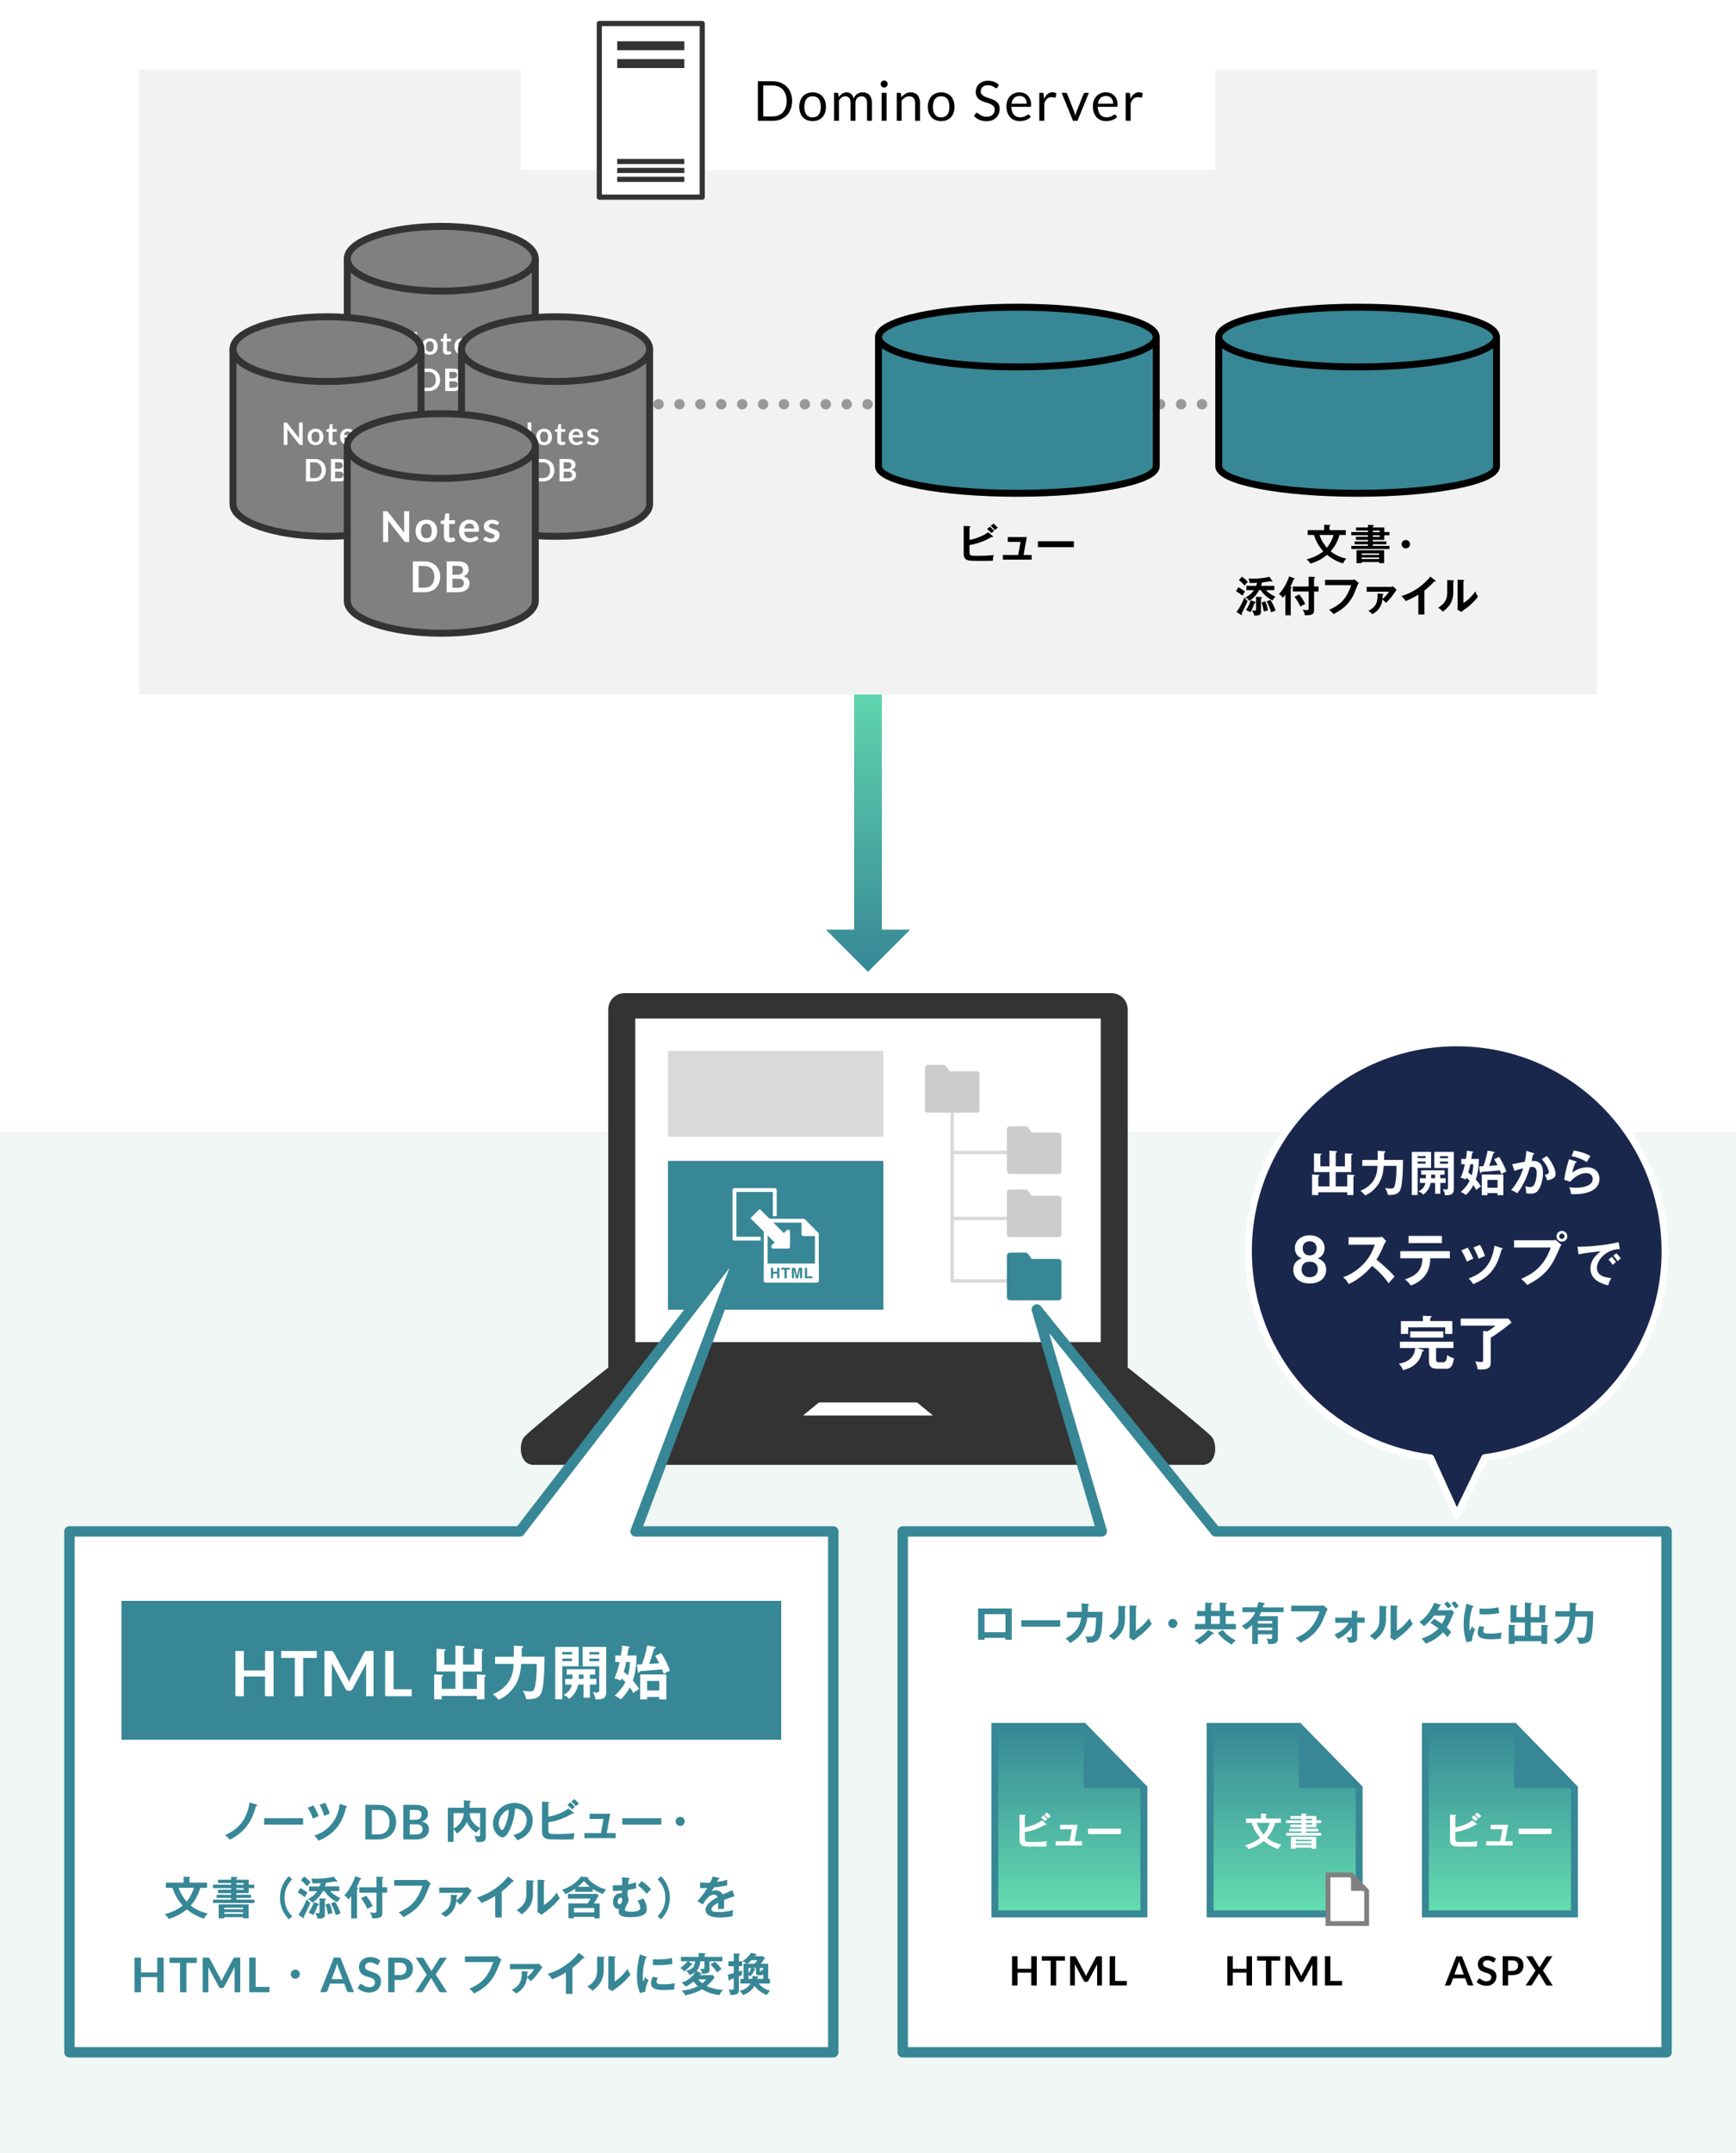 <?xml version="1.0" encoding="UTF-8"?>
<svg id="ol" xmlns="http://www.w3.org/2000/svg" xmlns:xlink="http://www.w3.org/1999/xlink" viewBox="0 0 500 620">
  <defs>
    <style>
      .cls-1, .cls-2, .cls-3, .cls-4, .cls-5, .cls-6, .cls-7, .cls-8, .cls-9, .cls-10 {
        fill: none;
      }

      .cls-1, .cls-2, .cls-4, .cls-5, .cls-11, .cls-12, .cls-7, .cls-8, .cls-9, .cls-13, .cls-14, .cls-15, .cls-10 {
        stroke-linejoin: round;
      }

      .cls-1, .cls-5, .cls-16, .cls-17, .cls-18 {
        stroke: #378796;
      }

      .cls-1, .cls-7, .cls-9, .cls-10 {
        stroke-linecap: round;
      }

      .cls-1, .cls-7, .cls-10 {
        stroke-width: 3px;
      }

      .cls-2 {
        stroke: #d9d9d9;
      }

      .cls-3, .cls-19, .cls-20, .cls-21, .cls-22, .cls-23, .cls-24, .cls-25, .cls-26, .cls-27, .cls-28, .cls-29 {
        stroke-width: 0px;
      }

      .cls-4 {
        stroke: #ccc;
      }

      .cls-4, .cls-5 {
        stroke-width: 1.7px;
      }

      .cls-11 {
        stroke-width: 2.57px;
      }

      .cls-11, .cls-12, .cls-13, .cls-30, .cls-29 {
        fill: #fff;
      }

      .cls-11, .cls-12, .cls-15 {
        stroke: #333;
      }

      .cls-6 {
        stroke: url(#_名称未設定グラデーション_687);
        stroke-width: 8px;
      }

      .cls-6, .cls-16, .cls-31, .cls-17, .cls-18, .cls-30 {
        stroke-miterlimit: 10;
      }

      .cls-16 {
        fill: url(#_名称未設定グラデーション_2);
      }

      .cls-16, .cls-31, .cls-9, .cls-17, .cls-18, .cls-15 {
        stroke-width: 2px;
      }

      .cls-12 {
        stroke-width: 1.49px;
      }

      .cls-31 {
        stroke: #000;
      }

      .cls-31, .cls-14, .cls-24 {
        fill: #378796;
      }

      .cls-7 {
        stroke-dasharray: 0 0 0 6.02;
      }

      .cls-7, .cls-10 {
        stroke: #999;
      }

      .cls-8 {
        stroke-width: 3.78px;
      }

      .cls-8, .cls-9, .cls-13, .cls-14 {
        stroke: #fff;
      }

      .cls-13, .cls-14 {
        stroke-width: 1.11px;
      }

      .cls-19 {
        fill: rgba(101, 171, 142, .1);
      }

      .cls-17 {
        fill: url(#_名称未設定グラデーション_2-3);
      }

      .cls-18 {
        fill: url(#_名称未設定グラデーション_2-2);
      }

      .cls-15, .cls-23 {
        fill: gray;
      }

      .cls-20 {
        fill: url(#_名称未設定グラデーション_687-2);
      }

      .cls-30 {
        stroke: gray;
        stroke-width: 1.39px;
      }

      .cls-22 {
        fill: #f2f2f2;
      }

      .cls-25 {
        fill: #1a274d;
      }

      .cls-26 {
        fill: #ccc;
      }

      .cls-27 {
        fill: #d9d9d9;
      }

      .cls-28 {
        fill: #333;
      }
    </style>
    <linearGradient id="_名称未設定グラデーション_687" data-name="名称未設定グラデーション 687" x1="250" y1="279.85" x2="250" y2="190.32" gradientUnits="userSpaceOnUse">
      <stop offset="0" stop-color="#378796"/>
      <stop offset="1" stop-color="#64deb0"/>
    </linearGradient>
    <linearGradient id="_名称未設定グラデーション_687-2" data-name="名称未設定グラデーション 687" x1="250" y1="279.85" x2="250" y2="190.32" xlink:href="#_名称未設定グラデーション_687"/>
    <linearGradient id="_名称未設定グラデーション_2" data-name="名称未設定グラデーション 2" x1="432" y1="551.15" x2="432" y2="497.15" gradientUnits="userSpaceOnUse">
      <stop offset="0" stop-color="#64deb0"/>
      <stop offset="1" stop-color="#378796"/>
    </linearGradient>
    <linearGradient id="_名称未設定グラデーション_2-2" data-name="名称未設定グラデーション 2" x1="308" x2="308" xlink:href="#_名称未設定グラデーション_2"/>
    <linearGradient id="_名称未設定グラデーション_2-3" data-name="名称未設定グラデーション 2" x1="370" x2="370" xlink:href="#_名称未設定グラデーション_2"/>
  </defs>
  <g>
    <line class="cls-6" x1="250" y1="269.33" x2="250" y2="190.32"/>
    <polygon class="cls-20" points="237.85 267.7 262.15 267.7 250 279.85 237.85 267.7"/>
  </g>
  <rect class="cls-3" width="500" height="620"/>
  <rect class="cls-19" y="326" width="500" height="294"/>
  <path class="cls-28" d="m179.86,286h140.28c2.57,0,4.65,2.09,4.65,4.65v103.15h-149.59v-103.15c0-2.57,2.09-4.65,4.65-4.65Z"/>
  <rect class="cls-29" x="182.96" y="293.31" width="134.08" height="93.18"/>
  <rect class="cls-24" x="192.38" y="334.3" width="62.05" height="42.86"/>
  <rect class="cls-27" x="192.38" y="302.65" width="62.05" height="24.71"/>
  <path class="cls-28" d="m346.29,421.83c4.36,0,4.38-6.32,2.61-8.18-3.53-3.53-24.1-19.85-24.1-19.85h-149.59s-20.57,16.32-24.1,19.85c-1.78,1.86-1.75,8.18,2.61,8.18s192.57,0,192.57,0Z"/>
  <polygon class="cls-29" points="268.69 407.62 231.31 407.62 235.86 403.87 264.14 403.87 268.69 407.62"/>
  <g>
    <polygon class="cls-29" points="183.07 441 215.05 356.27 149.7 441 20 441 20 591 240 591 240 441 183.07 441"/>
    <polygon class="cls-1" points="183.07 441 215.05 356.27 149.7 441 20 441 20 591 240 591 240 441 183.07 441"/>
  </g>
  <g>
    <path class="cls-24" d="m73.87,519.64c.13.04.26.13.26.21,0,.13-.16.18-.4.25-.87,3.18-2.35,7.07-7.5,9.66-.77-.86-1.17-1.11-1.42-1.27,3.28-1.51,6.21-3.85,7.07-9.43l1.99.59Z"/>
    <path class="cls-24" d="m87.3,523.59v1.85h-11.22v-1.85h11.22Z"/>
    <path class="cls-24" d="m90.25,519.9c.62.9,1.21,2.21,1.51,3.07-.29.12-1.08.49-1.61.75-.69-1.83-1.26-2.73-1.52-3.13l1.62-.69Zm9.48.17c.17.05.21.1.21.18,0,.19-.17.22-.26.22-.75,3.09-1.87,5.3-3.8,7.03-.43.39-1.91,1.73-4.16,2.56-.34-.59-.64-.92-1.21-1.46,5.36-1.73,7.01-6.21,7.35-9.12l1.87.58Zm-6.1-.95c.53.88,1.07,2.11,1.34,3.15-.68.25-.77.29-1.59.65-.26-1.03-.82-2.3-1.34-3.17l1.59-.62Z"/>
    <path class="cls-24" d="m114.08,524.72c0,.73-.12,1.4-.36,2.01-.24.61-.59,1.14-1.03,1.58-.44.44-.97.78-1.59,1.03s-1.31.36-2.06.36h-3.8v-9.96h3.8c.75,0,1.44.12,2.06.37s1.15.59,1.59,1.03c.44.44.78.96,1.03,1.57.24.61.36,1.28.36,2.01Zm-1.89,0c0-.55-.07-1.04-.22-1.47-.15-.43-.36-.8-.63-1.1s-.6-.53-.99-.69c-.39-.16-.83-.24-1.31-.24h-1.94v7.02h1.94c.49,0,.92-.08,1.31-.24.39-.16.72-.39.99-.69s.48-.67.63-1.1c.15-.43.22-.93.22-1.47Z"/>
    <path class="cls-24" d="m116.15,529.7v-9.96h3.44c.65,0,1.21.06,1.67.19s.84.3,1.14.53c.29.23.51.51.65.83s.21.69.21,1.1c0,.23-.04.46-.1.67-.07.21-.18.41-.32.6s-.33.35-.55.51c-.22.15-.49.28-.8.39,1.37.31,2.05,1.05,2.05,2.22,0,.42-.08.81-.24,1.17-.16.36-.39.67-.7.93-.31.26-.69.46-1.14.61-.45.15-.96.22-1.54.22h-3.76Zm1.85-5.65h1.48c.63,0,1.11-.12,1.43-.34s.49-.59.49-1.09-.15-.89-.44-1.11-.75-.33-1.38-.33h-1.58v2.87Zm0,1.29v2.92h1.88c.34,0,.63-.04.86-.12s.42-.19.56-.33c.14-.14.24-.3.3-.48.06-.18.09-.38.09-.59s-.03-.41-.1-.58c-.07-.17-.18-.32-.32-.44-.15-.12-.33-.21-.56-.28s-.51-.1-.83-.1h-1.87Z"/>
    <path class="cls-24" d="m139.91,520.59v8.4c0,.62,0,1.46-1.76,1.46-.04,0-.86-.03-.96-.03-.09-.81-.19-1.05-.58-1.74.34.08,1.03.14,1.18.14.21,0,.48,0,.48-.55v-1.66c-.2.14-.61.49-1,1.12-1.74-.87-2.46-2.3-2.78-3.03-.66,1.35-1.83,2.66-2.91,3.31-.22-.44-.43-.74-.95-1.21v3.61h-1.65v-9.83h4.63v-2.11l1.73.09c.06,0,.29.01.29.17,0,.14-.14.21-.34.26v1.43s-.01.12-.01.16h4.64Zm-9.28,6.01c2.64-1.48,2.86-3.64,2.94-4.46h-2.94v4.46Zm4.65-4.46c.05.88.25,1.68.78,2.41.17.23.87,1.18,2.21,1.88v-4.29h-2.99Z"/>
    <path class="cls-24" d="m147.84,528.41c3.07-.58,3.86-2.87,3.86-4.24,0-1.51-.98-3.28-3.32-3.39-.44,4.85-2.31,8.33-3.65,8.33-1,0-2.76-1.64-2.76-3.96,0-2.77,2.51-5.96,6.21-5.96,2.77,0,5.25,1.87,5.25,4.98,0,1.94-.87,3.2-1.53,3.94-.88,1-1.96,1.47-2.92,1.85-.39-.65-.64-.99-1.14-1.55Zm-4.21-3.38c0,1.11.59,1.98.99,1.98.38,0,.74-.88.95-1.4.92-2.22.95-3.91.97-4.51-1.77.55-2.91,2.56-2.91,3.94Z"/>
    <path class="cls-24" d="m157.93,526.89c0,1.21.2,1.26,2.42,1.26.42,0,2.99,0,5.11-.25-.17.65-.19.9-.25,1.77-.35.03-.68.05-2.68.05-4.75,0-5.25,0-5.95-.74-.3-.31-.47-.73-.47-1.71v-8.46l1.88.1c.12,0,.25.04.25.16,0,.13-.13.18-.31.26v3.83c2.16-.35,4.69-1.47,5.79-2.39l1.49,1.21c.07.05.1.1.1.16,0,.1-.1.16-.3.16-.05,0-.13-.01-.22-.03-2.78,1.72-5.69,2.34-6.86,2.51v2.12Zm6.33-7.85c.37.29,1.03.92,1.34,1.29-.25.18-.74.64-.83.73-.2-.21-.78-.83-1.37-1.29l.86-.73Zm1.13-.96c.34.25,1.05.91,1.34,1.26-.29.25-.7.61-.86.77-.64-.7-.9-.95-1.35-1.3l.87-.73Z"/>
    <path class="cls-24" d="m177.32,527.88v1.44h-9v-1.44h4.78l.71-4.08h-3.98v-1.51h5.94l-1.01,5.59h2.55Z"/>
    <path class="cls-24" d="m190.47,523.59v1.85h-11.22v-1.85h11.22Z"/>
    <path class="cls-24" d="m197.22,524.5c0,.73-.58,1.31-1.31,1.31s-1.31-.58-1.31-1.31.6-1.31,1.31-1.31,1.31.58,1.31,1.31Z"/>
    <path class="cls-24" d="m47.77,543.63v-1.5h5.11v-1.7l1.68.08c.08,0,.25.01.25.14,0,.1-.13.17-.25.21v1.27h5.08v1.5h-1.94c-.65,2.11-1.47,3.63-2.79,5.11,1.77,1.4,3.65,2,4.93,2.29-.69.7-.83.94-1.05,1.5-2.16-.65-3.99-1.85-4.99-2.69-.44.36-2.29,1.92-5.21,2.76-.18-.49-.75-1.05-1.2-1.33,2.47-.65,4.12-1.64,5.24-2.52-1.38-1.51-2.27-3.08-2.95-5.11h-1.9Zm3.67,0c.61,1.81,1.68,3.25,2.31,3.99,1.01-1.21,1.69-2.67,2.11-3.99h-4.42Z"/>
    <path class="cls-24" d="m73.24,542.73v.99h-1.6v1.44h-3.56v.5h4.22v.88h-4.22v.5h5.2v.96h-11.92v-.96h5.2v-.5h-4.17v-.88h4.17v-.5h-3.76v-.96h3.76v-.48h-5.21v-.99h5.21v-.48h-3.74v-.95h3.74v-.85l1.55.09c.12.01.3.01.3.16,0,.12-.16.18-.32.25v.35h3.56v1.43h1.6Zm-8.65,9.35v.33h-1.61v-4h8.62v4h-1.57v-.33h-5.43Zm5.43-2.25v-.47h-5.43v.47h5.43Zm0,1.3v-.48h-5.43v.48h5.43Zm.17-8.4v-.48h-2.12v.48h2.12Zm-2.12.99v.48h2.12v-.48h-2.12Z"/>
    <path class="cls-24" d="m84.16,541.16c-.64.68-2.21,2.33-2.21,5.34s1.57,4.67,2.21,5.34l-.96.87c-2.15-2.16-2.56-4.59-2.56-6.21s.42-4.06,2.56-6.21l.96.87Z"/>
    <path class="cls-24" d="m86.49,543.69c.77.42,1.34.77,2.07,1.33-.36.57-.51.82-.78,1.33-.53-.47-1.37-1.03-2.02-1.37l.73-1.29Zm-.56,7.74c1.22-1.69,1.98-3.34,2.43-4.52.39.51.6.74,1.03,1.11-.25.53-.92,2.02-1,2.18-.19.43-.81,1.54-.87,1.72.05.1.12.21.12.3,0,.13-.08.16-.12.16-.07,0-.17-.05-.22-.08l-1.36-.86Zm1.69-11.04c.56.4,1.13.86,1.85,1.64-.36.37-.7.73-1.03,1.16-.64-.81-1.53-1.54-1.78-1.74l.96-1.05Zm5.34,4.21c-.49.99-1.51,2.43-3.04,3.3-.38-.46-.78-.77-1.25-1.04,1.68-.74,2.47-1.96,2.67-2.26h-2.35v-1.35h3.05c.18-.46.25-.71.31-.94-.38.01-2.01.06-2.35.06-.1-.74-.17-1-.35-1.4.35.03.77.05,1.4.05,1.79,0,4.09-.29,5.06-.61l.94,1.23s.07.12.07.18c0,.12-.09.14-.16.14-.13,0-.26-.09-.35-.17-.43.07-2.34.36-2.73.4-.12.47-.23.79-.32,1.04h4.16v1.35h-2.6c.57.65,1.21,1.2,2.92,2.04-.18.17-.47.46-.92,1.18-1.24-.64-2.63-1.66-3.68-3.22h-.47Zm-1.35,3.6c.12.04.27.16.27.26,0,.14-.18.16-.35.18-.48,1.37-.86,2.15-1.26,2.85-.42-.27-.92-.51-1.39-.68.7-1.11,1.25-2.2,1.46-3.06l1.27.44Zm2.02-1.46c.09,0,.25.05.25.17s-.14.2-.31.31v4.07c0,.85-.38,1.22-1.77,1.22-.12,0-.21,0-.32-.01-.06-.23-.3-1.03-.71-1.61.51.08.74.08.78.08.35,0,.48-.07.48-.4v-3.91l1.61.09Zm1.25,1.33c.22.48.71,1.64.87,2.86-.42.04-.91.19-1.29.35-.12-.73-.33-1.81-.71-2.81l1.13-.4Zm1.6-.43c.65.87,1.33,2.37,1.62,3.34-.14.05-1.07.38-1.39.55-.32-1.34-.94-2.59-1.39-3.38l1.16-.51Z"/>
    <path class="cls-24" d="m102.83,552.43h-1.69v-6.41c-.43.6-.61.78-.77.95-.23-.35-.71-.83-1.21-1.17,2.21-2.33,3.16-5.45,3.17-5.5l1.51.56c.13.05.25.09.25.18,0,.16-.23.18-.35.18-.42,1-.65,1.52-1.04,2.27.33.08.43.14.43.27,0,.1-.08.18-.3.23v8.42Zm8.67-8.96v1.56h-1.39v5.85c0,1.07-.27,1.55-2.86,1.57-.08-.55-.3-1.21-.71-1.78.3.07.74.16,1.2.16.68,0,.7-.18.7-.62v-5.17h-4.95v-1.56h4.95v-3.05l1.7.07c.22.01.3.05.3.14,0,.12-.09.2-.33.3v2.54h1.39Zm-6.03,2.44c1.01,1.22,1.62,2.41,1.86,2.99-.47.21-1.01.49-1.52.82-.38-1.03-1.42-2.63-1.82-3.07l1.48-.74Z"/>
    <path class="cls-24" d="m121.88,541.38c.26,0,.65-.03.9-.09l1.29,1.07c-.17.22-.26.36-.4.71-1.26,3.15-1.52,3.74-2.51,5.06-1.52,2.04-3.48,3.16-4.97,3.94-.34-.47-.75-.87-1.37-1.35,3.38-1.53,5.3-3.15,6.88-7.7h-8.16v-1.64h8.35Z"/>
    <path class="cls-24" d="m131.5,545.73c.14.01.25.01.25.13s-.17.17-.23.2c-.01.6-.04.92-.09,1.27.99-.77,1.51-1.47,2.05-2.25h-6.97v-1.52h7.58c.27,0,.48-.1.6-.17l1.16,1.08c-.27.32-.62.88-.87,1.22-.71,1-1.55,2.05-2.48,2.86-.34-.43-.82-.86-1.08-1.07-.38,3.13-2.54,4.25-3.15,4.58-.47-.47-.69-.65-1.26-1,2.12-1.14,3.02-2.33,2.87-5.43l1.62.1Z"/>
    <path class="cls-24" d="m144.5,552.18h-1.87v-6.18c-2.25,1.34-3.42,1.78-3.98,1.99-.33-.57-.79-1.12-1.33-1.56,4.15-1.2,7.29-3.85,9.02-6.07l1.56,1.2c.08.06.12.12.12.18,0,.12-.13.17-.23.17-.06,0-.17-.01-.23-.04-.9,1.07-1.96,1.96-3.05,2.83v7.48Z"/>
    <path class="cls-24" d="m153.44,541.53c.13.01.3.01.3.17,0,.14-.13.21-.23.25v3.19c0,3.3-1.47,4.78-3.24,6.16-.21-.25-.47-.56-1.47-1.21,2.47-1.57,2.82-3.04,2.82-4.84v-3.81l1.82.09Zm3.22-.12c.14.01.25.01.25.14s-.13.18-.25.25v6.81c1.55-.97,2.85-2.38,3.72-3.63.27.75.46,1.08.87,1.61-.86,1.17-2.5,2.78-3.72,3.65-1.08.78-1.2.87-1.53,1.16l-1.2-.78c.03-.35.05-.68.05-1.03v-8.28l1.81.09Z"/>
    <path class="cls-24" d="m170.72,544.78h-5.06v-.86c-.69.48-1.61,1.01-2.85,1.55-.31-.64-.73-1.04-.95-1.26,1.21-.4,3.9-1.51,5.41-3.79l1.87.14c.17.01.31.08.31.2,0,.07-.06.14-.13.19.56.77,2.47,2.44,5.26,3.17-.47.51-.66.75-.91,1.31-.71-.26-1.74-.67-2.96-1.46v.8Zm-5.42,7.21v.42h-1.59v-4.29h5.55c.35-.52.6-.98.81-1.39h-6.47v-1.35h8.35l.47.47c-.49.94-1.21,2.05-1.37,2.28h1.66v4.29h-1.55v-.42h-5.86Zm5.86-1.29v-1.24h-5.86v1.24h5.86Zm-1.27-7.35c-.56-.44-.97-.84-1.73-1.7-.3.37-.81.96-1.74,1.7h3.47Z"/>
    <path class="cls-24" d="m180.97,540.75c.25.03.39.04.39.18,0,.17-.2.22-.29.25q-.09.78-.14,1.43c.56-.09,1.3-.23,2.28-.56-.03.44-.03.65-.03.82,0,.35.03.65.05.87-.48.17-1.1.34-2.43.52-.05.82-.07,1.04-.07,1.64.13.29.3.62.3,1.13s-.14.84-.34,1.2c-.38.7-.68,1.26-.68,1.66,0,.38.25.64,1.73.64,2.55,0,2.67-.73,2.67-1.22,0-.6-.56-1.59-.81-2.02.56-.06,1.36-.4,1.69-.64.52.91,1,2,1,3.07,0,1.23-.71,2.37-4.84,2.37-2.4,0-3.26-.51-3.26-1.64,0-.31.07-.53.13-.72-.62.09-1.77-.34-1.77-2.04,0-1.09.61-2.5,2.16-2.5.18,0,.27.03.39.04.01-.25.01-.3.04-.79-.74.05-1.86.12-2.6.08l-.05-1.65c.29.01.6.03,1.07.03.83,0,1.35-.04,1.65-.06.05-1.44-.04-1.82-.16-2.26l1.91.18Zm-3.08,6.92c0,.29.1.71.52.71.58,0,.81-.83.81-1.27,0-.26-.07-.65-.52-.65-.34,0-.81.53-.81,1.21Zm6.9-5.98c.87.49,2.16,1.7,2.72,2.39-.43.35-.51.46-1.26,1.27-.22-.27-1.22-1.51-2.52-2.37l1.07-1.3Z"/>
    <path class="cls-24" d="m189.41,551.84c.64-.68,2.21-2.33,2.21-5.34s-1.57-4.67-2.21-5.34l.96-.87c2.15,2.16,2.56,4.59,2.56,6.21s-.42,4.06-2.56,6.21l-.96-.87Z"/>
    <path class="cls-24" d="m206.94,540.73c.09.03.26.05.26.21,0,.12-.14.2-.31.21-.14.31-.23.49-.39.8,1.85-.26,2.51-.49,2.94-.65v1.66c-1.22.22-2.53.44-3.79.56-.16.29-.46.77-.68,1.16.55-.3,1.12-.3,1.24-.3.21,0,1.39.03,1.96,1.2.92-.42,2.21-1,2.76-1.29l.65,1.77c-1.14.35-2.13.68-3.07,1.07.04.51.05.96.05,1.3,0,.57-.03.96-.04,1.29-.09,0-1.14-.04-1.74,0,.07-.66.07-.78.07-1.79-1.42.77-1.95,1.34-1.95,1.9,0,.59.66.79,2.2.79.47,0,1.99,0,4.08-.58-.17.68-.21,1.29-.21,1.78-1.61.35-3.22.35-3.62.35-.73,0-4.13,0-4.13-2.22,0-1.81,2.68-3.21,3.47-3.63-.12-.31-.38-.7-1.07-.7-1.02,0-1.98.77-3.21,2.79l-1.55-.91c.56-.57,1.89-2.21,2.86-3.82-.64.03-1.03.04-2.08.03v-1.62c.3.03,1.08.1,2.09.1.47,0,.66-.01.79-.03.08-.16.51-1.01.74-1.77l1.67.35Z"/>
    <path class="cls-24" d="m47.15,573.7h-1.87v-4.35h-4.67v4.35h-1.87v-9.96h1.87v4.28h4.67v-4.28h1.87v9.96Z"/>
    <path class="cls-24" d="m56.7,563.74v1.52h-3v8.44h-1.85v-8.44h-3.01v-1.52h7.86Z"/>
    <path class="cls-24" d="m63.61,570.05c.07.16.13.32.2.48.06-.17.13-.33.2-.49.07-.16.14-.32.22-.46l2.95-5.54c.04-.07.08-.12.11-.17s.08-.07.13-.09c.05-.02.1-.03.16-.04.06,0,.13,0,.21,0h1.4v9.96h-1.63v-6.43c0-.12,0-.25,0-.39,0-.14.02-.29.03-.43l-3.01,5.65c-.07.13-.16.23-.27.3-.11.07-.24.11-.39.11h-.25c-.15,0-.28-.04-.39-.11-.11-.07-.2-.17-.27-.3l-3.05-5.67c.02.15.03.3.04.44,0,.14.01.28.01.4v6.43h-1.63v-9.96h1.4c.08,0,.15,0,.21,0,.06,0,.11.02.16.04.05.02.09.05.13.09.04.04.08.1.12.17l2.98,5.56c.08.15.15.3.22.46Z"/>
    <path class="cls-24" d="m73.63,572.17h3.99v1.53h-5.84v-9.97h1.85v8.44Z"/>
    <path class="cls-24" d="m86.36,568.5c0,.73-.59,1.31-1.31,1.31s-1.31-.58-1.31-1.31.6-1.31,1.31-1.31,1.31.58,1.31,1.31Z"/>
    <path class="cls-24" d="m101.96,573.68h-1.43c-.16,0-.29-.04-.4-.12-.1-.08-.18-.18-.22-.3l-.74-2.03h-4.13l-.74,2.03c-.04.11-.11.2-.22.29s-.24.13-.4.13h-1.44l3.91-9.96h1.89l3.91,9.96Zm-6.45-3.75h3.18l-1.21-3.31c-.06-.15-.12-.32-.18-.52-.07-.2-.13-.42-.2-.65-.06.23-.13.45-.19.65-.06.2-.12.38-.18.53l-1.21,3.3Z"/>
    <path class="cls-24" d="m109.11,565.55c-.05.1-.11.17-.18.21-.07.04-.15.06-.24.06s-.19-.04-.31-.11c-.12-.07-.25-.15-.41-.24-.16-.09-.34-.17-.55-.24-.21-.07-.46-.11-.74-.11-.26,0-.48.03-.67.09-.19.06-.35.15-.48.26-.13.11-.23.24-.29.4-.06.15-.1.32-.1.51,0,.23.06.43.2.58.13.16.3.29.52.4.21.11.46.21.74.3.28.09.56.18.84.28s.57.21.84.34c.28.13.52.3.74.5.22.2.39.44.52.73s.2.64.2,1.05c0,.45-.08.87-.23,1.26-.15.39-.38.73-.67,1.03-.3.29-.66.52-1.09.69-.43.17-.92.25-1.47.25-.32,0-.63-.03-.94-.09-.31-.06-.6-.15-.88-.27-.28-.11-.55-.25-.79-.41-.25-.16-.46-.34-.66-.54l.54-.89c.05-.07.11-.12.18-.16.07-.04.15-.07.24-.07.11,0,.24.05.37.14s.29.2.47.31c.18.12.39.22.64.31.25.09.54.14.88.14.53,0,.94-.12,1.23-.38s.43-.61.43-1.08c0-.26-.06-.47-.2-.64-.13-.17-.3-.3-.52-.42-.21-.11-.46-.21-.74-.29s-.56-.16-.84-.25c-.28-.09-.57-.2-.84-.33-.28-.13-.52-.3-.74-.5-.22-.21-.39-.46-.52-.77-.13-.31-.2-.69-.2-1.15,0-.36.07-.71.22-1.06.14-.34.36-.65.63-.92s.62-.48,1.02-.64c.4-.16.87-.24,1.38-.24.59,0,1.13.09,1.63.28s.92.44,1.27.77l-.46.87Z"/>
    <path class="cls-24" d="m113.65,570.19v3.5h-1.85v-9.95h3.25c.67,0,1.24.08,1.73.23.49.16.89.37,1.21.65.32.28.55.61.7,1,.15.39.23.82.23,1.28s-.08.92-.24,1.33c-.16.4-.4.75-.72,1.04-.32.29-.72.51-1.21.67s-1.05.24-1.7.24h-1.39Zm0-1.44h1.39c.34,0,.64-.04.89-.13.25-.08.46-.21.63-.37.17-.16.29-.35.37-.58.08-.23.12-.48.12-.76,0-.27-.04-.51-.12-.72-.08-.22-.21-.4-.37-.55-.17-.15-.37-.27-.63-.35-.25-.08-.55-.12-.89-.12h-1.39v3.58Z"/>
    <path class="cls-24" d="m122.91,568.66l-3.18-4.91h1.85c.13,0,.22.02.28.05.06.04.11.09.15.17l2.27,3.66c.02-.06.05-.12.08-.18.03-.06.06-.12.1-.18l2.07-3.27c.1-.17.23-.25.39-.25h1.78l-3.21,4.84,3.3,5.12h-1.85c-.12,0-.22-.03-.3-.1s-.14-.14-.19-.22l-2.31-3.82c-.02.05-.04.11-.06.15-.02.05-.05.09-.07.13l-2.21,3.53c-.05.08-.11.15-.19.22-.07.07-.17.1-.28.1h-1.74l3.31-5.04Z"/>
    <path class="cls-24" d="m142.25,563.38c.26,0,.65-.03.9-.09l1.29,1.07c-.17.22-.26.36-.4.71-1.26,3.15-1.52,3.74-2.51,5.06-1.52,2.04-3.48,3.16-4.97,3.94-.34-.47-.75-.87-1.37-1.35,3.38-1.53,5.3-3.15,6.88-7.7h-8.16v-1.64h8.35Z"/>
    <path class="cls-24" d="m151.87,567.73c.14.01.25.01.25.13s-.17.17-.23.2c-.01.6-.04.92-.09,1.27.99-.77,1.51-1.47,2.05-2.25h-6.97v-1.52h7.58c.27,0,.48-.1.6-.17l1.16,1.08c-.27.32-.62.88-.87,1.22-.71,1-1.55,2.05-2.48,2.86-.34-.43-.82-.86-1.08-1.07-.38,3.13-2.54,4.25-3.15,4.58-.47-.47-.69-.65-1.26-1,2.12-1.14,3.02-2.33,2.87-5.43l1.62.1Z"/>
    <path class="cls-24" d="m164.87,574.18h-1.87v-6.18c-2.25,1.34-3.42,1.78-3.98,1.99-.33-.57-.79-1.12-1.33-1.56,4.15-1.2,7.29-3.85,9.02-6.07l1.56,1.2c.08.06.12.12.12.18,0,.12-.13.17-.23.17-.07,0-.17-.01-.23-.04-.9,1.07-1.96,1.96-3.05,2.83v7.48Z"/>
    <path class="cls-24" d="m173.81,563.53c.13.01.3.01.3.17,0,.14-.13.21-.23.25v3.19c0,3.3-1.47,4.78-3.24,6.16-.21-.25-.47-.56-1.47-1.21,2.47-1.57,2.82-3.04,2.82-4.84v-3.81l1.82.09Zm3.22-.12c.14.01.25.01.25.14s-.13.18-.25.25v6.81c1.55-.97,2.85-2.38,3.72-3.63.27.75.46,1.08.87,1.61-.86,1.17-2.5,2.78-3.72,3.65-1.08.78-1.2.87-1.53,1.16l-1.2-.78c.03-.35.05-.68.05-1.03v-8.28l1.81.09Z"/>
    <path class="cls-24" d="m186.02,563.46c.19.08.3.1.3.22,0,.13-.13.16-.33.18-.22.68-.86,2.56-.86,5.39,0,.75.05,1.01.12,1.43.04-.1.43-.99.64-1.35.23.36.51.66.88.92-.17.34-.95,1.99-.88,3.26l-1.56.44c-.42-1.14-.87-2.56-.87-5.04s.39-4.16.82-6.11l1.74.65Zm3.41,6.07c-.25.56-.33.92-.33,1.12,0,.65.6.78,2,.78.92,0,2.09-.05,3.28-.35-.18.82-.17,1.56-.16,1.81-.79.12-2.2.18-3.02.18-2.6,0-3.69-.58-3.69-1.87,0-.27.03-.98.47-1.94l1.44.27Zm-1.4-5.34c.36.03.82.07,1.55.07,1.21,0,2.57-.07,3.94-.42.08,1.2.13,1.46.17,1.69-1.34.27-2.72.38-4.08.38-.71,0-1.18-.03-1.57-.05v-1.66Z"/>
    <path class="cls-24" d="m201.92,568.19c.07.03.16.08.16.18,0,.18-.26.18-.42.18-.04.07-.12.16-.17.21h3.81l.53.65c-.78,1.13-1.57,1.92-2.33,2.51.56.29,2.57,1.08,4.76,1.07-.53.59-.75.9-1.05,1.54-.61-.07-2.81-.34-5.02-1.68-1.26.74-2.24,1.13-4.85,1.77-.22-.51-.43-.82-.99-1.4,1.26-.07,3.02-.44,4.62-1.26-.7-.61-1.01-1.08-1.21-1.38-.99.85-1.78,1.26-2.25,1.51-.43-.56-.61-.69-1.18-1.12.92-.36,2.63-1.03,4.03-3.13-.51.4-1.03.66-1.76.91-.08-.18-.23-.52-.96-1.21,1.43-.42,2.44-.82,2.56-2.74h-1.94l1.07.74c.08.05.12.09.12.19,0,.07-.08.13-.16.13-.05,0-.13,0-.22-.03-.69.79-1.03,1.1-1.96,1.9-.43-.56-1.03-.92-1.21-1.03.54-.34,1.35-.88,2.13-1.91h-1.9v-1.27h5.1v-1.11l1.7.07c.1,0,.3.01.3.13s-.13.18-.3.26v.65h5.14v1.27h-3.72v2.52c0,.62-.12,1.03-2.05,1.09-.12-.66-.51-1.24-.66-1.47.26.05.55.08.79.08.16,0,.44-.01.44-.29v-1.94h-1.14c-.07.57-.18,1.82-1.13,2.81l1.33.6Zm-.82,1.82c.27.34.58.65,1.17,1.12.75-.57.99-.92,1.12-1.12h-2.29Zm4.75-5.1c.75.58,1.31,1.21,1.98,2.16-.21.1-.6.3-1.29.91-.69-.98-1.08-1.48-1.91-2.21l1.22-.86Z"/>
    <path class="cls-24" d="m213.77,564.78v1.42h-.95v1.55c.52-.17.73-.25.96-.35-.09.4-.09.52-.08,1.34-.19.09-.31.13-.88.38v3.89c0,1.11-.51,1.47-2.01,1.47-.2,0-.33-.01-.46-.03-.14-.83-.22-1.07-.48-1.56.18.04.58.1.92.1.48,0,.53-.1.53-.51v-2.79c-.17.06-.91.34-1.05.4-.05.14-.13.29-.23.29-.13,0-.16-.14-.18-.26l-.27-1.48c.31-.07.62-.12,1.74-.43v-2h-1.52v-1.42h1.52v-2.26l1.52.08c.14.01.33.01.33.16,0,.1-.13.17-.35.25v1.78h.95Zm-.53,6.42v-1.34h.9v-4.37h.87c-.25-.23-.47-.38-1.14-.77.99-.56,1.73-1.29,2.45-2.38l1.34.35c.16.04.26.09.26.18,0,.1-.13.14-.29.17-.05.08-.13.18-.2.29h2.3l.61.56c-.57.8-.64.88-1.23,1.6h2.14v4.37h.51v1.34h-3.21c.35.47,1.29,1.55,3.26,2.11-.42.34-.7.75-.95,1.22-1-.45-2.39-1.09-3.56-2.65-.3.51-1.18,1.96-3.33,2.64-.27-.51-.48-.79-.99-1.16,1.33-.38,2.42-.9,3.17-2.16h-2.91Zm4.09-5.71c.09-.1.46-.53.79-1.03h-1.7c-.34.33-.74.72-1.13,1.03h2.04Zm.87,3.7c.1.01.23.03.23.14,0,.13-.08.16-.31.25-.01.09-.04.2-.05.27h1.76v-1.39c-.17.27-.39.34-.57.34h-.74c-.49,0-.78-.17-.78-.62v-1.46h-1.04l.7.21c.09.03.2.05.2.14,0,.14-.2.14-.27.14-.26.7-.71,1.51-1.31,1.95-.12-.13-.22-.23-.43-.42v1.1h1.05c.04-.25.07-.4.09-.81l1.48.14Zm-2.63-1.06c.38-.39.61-.83.75-1.41h-.75v1.41Zm3.26-1.41v.79c0,.13.03.2.11.2.3,0,.34,0,.44-.61.22.16.3.21.44.27v-.65h-.99Z"/>
  </g>
  <rect class="cls-22" x="40" y="20" width="420" height="180"/>
  <rect class="cls-29" x="150" y="19" width="200" height="30"/>
  <g>
    <path class="cls-21" d="m228.15,29.09c0,.85-.13,1.63-.41,2.33-.27.7-.65,1.3-1.14,1.8-.49.5-1.08.88-1.77,1.16s-1.45.41-2.29.41h-4.26v-11.39h4.26c.84,0,1.6.14,2.29.41s1.28.66,1.77,1.16c.49.5.88,1.1,1.14,1.8.27.7.41,1.48.41,2.33Zm-1.58,0c0-.7-.1-1.33-.29-1.88s-.46-1.02-.81-1.4-.77-.67-1.27-.88c-.5-.2-1.05-.3-1.66-.3h-2.71v8.9h2.71c.61,0,1.16-.1,1.66-.3.5-.2.92-.49,1.27-.87.35-.38.62-.84.81-1.4s.29-1.18.29-1.88Z"/>
    <path class="cls-21" d="m234.05,26.6c.59,0,1.12.1,1.59.29.47.2.88.47,1.21.83.33.36.59.8.76,1.31.18.51.27,1.08.27,1.71s-.09,1.21-.27,1.72c-.18.51-.43.94-.76,1.3-.33.36-.73.64-1.21.83-.47.19-1.01.29-1.59.29s-1.12-.1-1.59-.29-.88-.47-1.21-.83-.59-.79-.77-1.3-.27-1.08-.27-1.72.09-1.2.27-1.71c.18-.51.44-.95.77-1.31s.74-.64,1.21-.83c.47-.2,1.01-.29,1.59-.29Zm0,7.19c.79,0,1.39-.27,1.78-.8s.59-1.28.59-2.23-.2-1.71-.59-2.24c-.39-.54-.99-.8-1.78-.8-.4,0-.75.07-1.05.21s-.54.34-.74.6c-.2.26-.35.58-.45.96-.1.38-.15.81-.15,1.29s.05.9.15,1.28c.1.38.25.69.45.95.2.26.45.45.74.59.3.14.65.21,1.05.21Z"/>
    <path class="cls-21" d="m240.24,34.78v-8.05h.84c.2,0,.33.11.38.32l.1.91c.3-.4.63-.72,1-.98.37-.25.8-.38,1.28-.38.55,0,.99.16,1.32.48.34.32.58.75.73,1.3.11-.31.26-.58.44-.8.18-.22.39-.41.62-.56.23-.15.47-.25.73-.32s.52-.1.78-.1c.42,0,.8.07,1.13.2s.61.33.84.59.41.58.53.96.18.81.18,1.3v5.13h-1.41v-5.13c0-.63-.14-1.11-.41-1.43s-.68-.49-1.2-.49c-.23,0-.45.04-.66.12s-.39.2-.55.36-.28.36-.38.6c-.09.24-.14.52-.14.84v5.13h-1.42v-5.13c0-.65-.13-1.13-.39-1.45s-.64-.48-1.14-.48c-.35,0-.67.1-.97.31-.3.2-.57.48-.82.83v5.91h-1.42Z"/>
    <path class="cls-21" d="m255.67,24.2c0,.14-.03.27-.08.39-.06.12-.13.22-.22.32-.09.09-.2.17-.32.22-.12.05-.25.08-.39.08s-.27-.03-.39-.08c-.12-.05-.22-.13-.32-.22-.09-.09-.17-.2-.22-.32-.05-.12-.08-.25-.08-.39s.03-.27.08-.39c.05-.12.13-.23.22-.33.09-.09.2-.17.32-.22s.25-.08.39-.08.27.03.39.08c.12.05.23.13.32.22.09.09.17.2.22.33.05.12.08.26.08.39Zm-.32,2.53v8.05h-1.42v-8.05h1.42Z"/>
    <path class="cls-21" d="m258.29,34.78v-8.05h.84c.2,0,.33.11.38.32l.11.96c.35-.42.74-.76,1.17-1.02.43-.26.93-.39,1.5-.39.44,0,.83.07,1.17.22.34.15.62.35.84.62.23.27.4.59.51.97.12.38.17.79.17,1.25v5.13h-1.42v-5.13c0-.61-.14-1.08-.42-1.42-.28-.34-.7-.5-1.28-.5-.42,0-.81.11-1.17.33-.36.22-.7.51-1.01.88v5.84h-1.42Z"/>
    <path class="cls-21" d="m271.08,26.6c.59,0,1.12.1,1.59.29.47.2.88.47,1.21.83.33.36.58.8.76,1.31.18.51.27,1.08.27,1.71s-.09,1.21-.27,1.72c-.18.51-.43.94-.76,1.3-.33.36-.73.64-1.21.83s-1.01.29-1.59.29-1.12-.1-1.59-.29-.88-.47-1.21-.83-.59-.79-.77-1.3c-.18-.51-.27-1.08-.27-1.72s.09-1.2.27-1.71c.18-.51.44-.95.77-1.31s.74-.64,1.21-.83c.47-.2,1.01-.29,1.59-.29Zm0,7.19c.79,0,1.39-.27,1.78-.8.39-.53.59-1.28.59-2.23s-.2-1.71-.59-2.24c-.39-.54-.99-.8-1.78-.8-.4,0-.75.07-1.05.21s-.54.34-.74.6-.35.58-.45.96c-.1.38-.15.81-.15,1.29s.05.9.15,1.28c.1.38.25.69.45.95.2.26.45.45.74.59.3.14.65.21,1.05.21Z"/>
    <path class="cls-21" d="m287.28,25.17c-.05.08-.1.14-.15.18-.05.04-.12.06-.21.06-.09,0-.2-.04-.31-.14-.12-.09-.27-.19-.45-.3-.18-.11-.4-.21-.66-.3-.26-.09-.57-.13-.93-.13-.34,0-.65.05-.91.14-.27.09-.49.22-.66.38s-.31.35-.4.56c-.09.21-.13.45-.13.7,0,.32.08.58.23.79s.36.39.62.54c.26.15.55.28.87.39.33.11.66.22,1,.34.34.12.68.25,1,.39s.62.33.88.55c.26.22.46.5.62.82s.23.72.23,1.19c0,.5-.08.97-.25,1.4s-.42.82-.74,1.14c-.33.32-.73.58-1.2.76s-1.01.28-1.62.28c-.74,0-1.41-.13-2.02-.4-.61-.27-1.12-.63-1.55-1.08l.45-.73c.04-.06.09-.11.15-.15.06-.04.13-.06.2-.06.11,0,.24.06.38.18s.32.25.54.39c.21.14.47.27.78.39.3.12.68.18,1.12.18.37,0,.69-.05.98-.15.29-.1.53-.24.73-.43.2-.18.35-.4.46-.66.11-.25.16-.54.16-.85,0-.34-.08-.63-.24-.85-.16-.22-.36-.4-.62-.55-.25-.15-.54-.27-.87-.38-.33-.1-.66-.21-1-.32-.34-.11-.68-.23-1-.38-.33-.14-.62-.33-.87-.56s-.46-.51-.62-.85-.23-.76-.23-1.27c0-.4.08-.79.23-1.17.16-.38.38-.71.68-1,.3-.29.66-.52,1.1-.7.44-.18.94-.26,1.51-.26.63,0,1.22.1,1.74.3.53.2.98.49,1.38.88l-.37.73Z"/>
    <path class="cls-21" d="m293.64,26.6c.48,0,.93.08,1.33.24.41.16.76.4,1.06.7.3.31.53.68.7,1.13.17.45.25.96.25,1.53,0,.22-.02.37-.07.45-.05.07-.14.11-.27.11h-5.36c0,.51.08.95.21,1.33.13.38.3.69.52.94s.49.44.79.56c.31.12.65.19,1.03.19.35,0,.66-.04.92-.12.26-.08.48-.17.66-.27.19-.1.34-.18.47-.27.12-.08.23-.12.32-.12.12,0,.21.04.27.13l.4.52c-.17.21-.38.4-.63.55s-.51.28-.78.38c-.28.1-.57.18-.86.23-.3.05-.59.08-.88.08-.56,0-1.07-.09-1.54-.28-.47-.19-.88-.46-1.22-.83-.34-.36-.61-.81-.8-1.35s-.29-1.15-.29-1.85c0-.56.09-1.09.26-1.57.17-.49.42-.91.74-1.27.32-.36.72-.64,1.19-.84.47-.2.99-.31,1.57-.31Zm.03,1.04c-.68,0-1.22.2-1.61.59-.39.39-.64.94-.73,1.64h4.38c0-.33-.04-.63-.13-.9-.09-.27-.22-.51-.4-.71-.17-.2-.39-.35-.64-.46-.25-.11-.54-.16-.86-.16Z"/>
    <path class="cls-21" d="m299.34,34.78v-8.05h.81c.15,0,.26.03.32.09.06.06.1.17.12.32l.1,1.33c.28-.59.62-1.06,1.02-1.39.4-.33.88-.5,1.43-.5.22,0,.42.03.61.08.18.05.35.12.5.21l-.18,1.06c-.04.13-.12.2-.25.2-.07,0-.19-.03-.34-.08-.15-.05-.37-.08-.64-.08-.49,0-.91.15-1.24.45-.33.3-.61.73-.83,1.3v5.05h-1.41Z"/>
    <path class="cls-21" d="m305.77,26.73h1.16c.11,0,.21.03.28.09s.13.13.16.21l2.04,5.2c.07.19.13.38.18.57.04.19.08.38.12.57.04-.19.09-.38.13-.57.05-.19.11-.38.18-.57l2.07-5.2c.03-.08.08-.16.15-.21.07-.06.16-.08.27-.08h1.1l-3.28,8.05h-1.28l-3.28-8.05Z"/>
    <path class="cls-21" d="m318.53,26.6c.48,0,.93.08,1.34.24s.76.4,1.06.7c.3.31.53.68.7,1.13.17.45.25.96.25,1.53,0,.22-.02.37-.07.45-.05.07-.14.11-.27.11h-5.36c.01.51.08.95.21,1.33s.3.69.52.94.49.44.79.56c.31.12.65.19,1.03.19.35,0,.66-.04.92-.12.26-.08.48-.17.66-.27.19-.1.34-.18.46-.27s.23-.12.32-.12c.12,0,.21.04.27.13l.4.52c-.18.21-.38.4-.63.55s-.5.28-.78.38c-.28.1-.57.18-.86.23-.3.05-.59.08-.88.08-.56,0-1.07-.09-1.54-.28-.47-.19-.88-.46-1.22-.83-.34-.36-.61-.81-.8-1.35-.19-.54-.29-1.15-.29-1.85,0-.56.09-1.09.26-1.57.17-.49.42-.91.74-1.27.32-.36.72-.64,1.18-.84s.99-.31,1.57-.31Zm.03,1.04c-.68,0-1.22.2-1.61.59-.39.39-.64.94-.73,1.64h4.38c0-.33-.04-.63-.13-.9-.09-.27-.22-.51-.4-.71-.17-.2-.39-.35-.64-.46-.25-.11-.54-.16-.86-.16Z"/>
    <path class="cls-21" d="m324.23,34.78v-8.05h.81c.15,0,.26.03.32.09.06.06.1.17.12.32l.1,1.33c.28-.59.62-1.06,1.02-1.39s.88-.5,1.43-.5c.22,0,.42.03.6.08.18.05.35.12.5.21l-.18,1.06c-.04.13-.12.2-.25.2-.07,0-.19-.03-.34-.08-.15-.05-.37-.08-.64-.08-.49,0-.91.15-1.24.45-.33.3-.61.73-.83,1.3v5.05h-1.42Z"/>
  </g>
  <g>
    <rect class="cls-12" x="172.61" y="6.77" width="29.64" height="50"/>
    <line class="cls-11" x1="177.76" y1="13.18" x2="197.1" y2="13.18"/>
    <line class="cls-11" x1="177.76" y1="18.31" x2="197.1" y2="18.31"/>
    <line class="cls-12" x1="177.76" y1="46.51" x2="197.1" y2="46.51"/>
    <line class="cls-12" x1="177.76" y1="49.08" x2="197.1" y2="49.08"/>
    <line class="cls-12" x1="177.76" y1="51.64" x2="197.1" y2="51.64"/>
  </g>
  <g>
    <line class="cls-10" x1="105.4" y1="116.4" x2="105.4" y2="116.4"/>
    <line class="cls-7" x1="111.42" y1="116.4" x2="397.59" y2="116.4"/>
    <line class="cls-10" x1="400.6" y1="116.4" x2="400.6" y2="116.4"/>
  </g>
  <g>
    <g>
      <path class="cls-31" d="m333.02,97.06v37.22c0,4.3-17.91,7.78-40,7.78s-40-3.48-40-7.78v-37.22"/>
      <ellipse class="cls-31" cx="293.02" cy="97.06" rx="40" ry="8.6"/>
    </g>
    <g>
      <path class="cls-21" d="m279.24,158.91c0,1.12.18,1.16,2.23,1.16.38,0,2.76,0,4.71-.23-.16.6-.18.83-.23,1.63-.32.02-.62.05-2.47.05-4.38,0-4.85,0-5.5-.68-.28-.29-.43-.67-.43-1.58v-7.81l1.74.1c.11,0,.23.04.23.14,0,.12-.12.17-.29.24v3.54c1.99-.32,4.33-1.36,5.34-2.21l1.38,1.12c.06.05.1.1.1.14,0,.1-.1.14-.28.14-.05,0-.12-.01-.2-.02-2.57,1.58-5.26,2.16-6.34,2.32v1.96Zm5.84-7.25c.34.26.95.85,1.24,1.19-.23.17-.68.59-.77.67-.18-.19-.72-.77-1.26-1.19l.79-.67Zm1.04-.89c.31.23.97.84,1.24,1.16-.26.23-.65.56-.79.71-.59-.65-.83-.88-1.25-1.2l.8-.67Z"/>
      <path class="cls-21" d="m297.15,159.83v1.33h-8.3v-1.33h4.42l.66-3.77h-3.67v-1.39h5.48l-.94,5.16h2.35Z"/>
      <path class="cls-21" d="m309.29,155.87v1.7h-10.36v-1.7h10.36Z"/>
    </g>
  </g>
  <g>
    <g>
      <path class="cls-31" d="m431.02,97.06v37.22c0,4.3-17.91,7.78-40,7.78s-40-3.48-40-7.78v-37.22"/>
      <ellipse class="cls-31" cx="391.02" cy="97.06" rx="40" ry="8.6"/>
    </g>
    <g>
      <path class="cls-21" d="m376.65,154.05v-1.38h4.72v-1.57l1.55.07c.07,0,.23.01.23.13,0,.1-.12.16-.23.19v1.18h4.69v1.38h-1.79c-.6,1.94-1.36,3.35-2.58,4.72,1.63,1.3,3.37,1.85,4.55,2.11-.64.65-.77.86-.97,1.38-1.99-.6-3.68-1.7-4.61-2.48-.41.34-2.11,1.78-4.81,2.54-.17-.46-.7-.97-1.1-1.22,2.28-.6,3.8-1.51,4.84-2.33-1.27-1.39-2.1-2.84-2.72-4.72h-1.75Zm3.38,0c.56,1.67,1.55,3,2.14,3.68.94-1.12,1.56-2.46,1.94-3.68h-4.08Z"/>
      <path class="cls-21" d="m400.17,153.23v.91h-1.48v1.33h-3.29v.46h3.9v.81h-3.9v.46h4.8v.89h-11v-.89h4.8v-.46h-3.85v-.81h3.85v-.46h-3.47v-.89h3.47v-.45h-4.81v-.91h4.81v-.45h-3.46v-.87h3.46v-.78l1.43.08c.11.01.28.01.28.14,0,.11-.14.17-.3.23v.32h3.29v1.32h1.48Zm-7.98,8.63v.3h-1.49v-3.7h7.96v3.7h-1.45v-.3h-5.02Zm5.02-2.07v-.43h-5.02v.43h5.02Zm0,1.2v-.45h-5.02v.45h5.02Zm.16-7.75v-.45h-1.96v.45h1.96Zm-1.96.91v.45h1.96v-.45h-1.96Z"/>
      <path class="cls-21" d="m406.11,156.71c0,.67-.54,1.21-1.21,1.21s-1.21-.54-1.21-1.21.55-1.21,1.21-1.21,1.21.54,1.21,1.21Z"/>
      <path class="cls-21" d="m356.67,169.11c.71.38,1.24.71,1.91,1.22-.34.53-.47.76-.72,1.22-.49-.43-1.26-.95-1.86-1.26l.67-1.19Zm-.52,7.14c1.13-1.56,1.82-3.08,2.24-4.18.36.47.55.68.95,1.02-.23.49-.85,1.86-.92,2.02-.18.4-.74,1.42-.8,1.58.05.1.11.19.11.28,0,.12-.07.14-.11.14-.06,0-.16-.05-.2-.07l-1.26-.79Zm1.56-10.19c.52.37,1.04.79,1.7,1.51-.34.34-.65.67-.95,1.07-.59-.74-1.42-1.42-1.64-1.61l.89-.97Zm4.93,3.89c-.46.91-1.39,2.24-2.81,3.05-.35-.42-.72-.71-1.15-.96,1.55-.68,2.28-1.81,2.46-2.09h-2.17v-1.25h2.82c.17-.42.23-.66.29-.86-.35.01-1.86.06-2.17.06-.1-.68-.16-.92-.32-1.3.32.02.71.05,1.3.05,1.66,0,3.78-.26,4.67-.56l.86,1.14s.06.11.06.17c0,.11-.08.13-.14.13-.12,0-.24-.08-.32-.16-.4.06-2.16.34-2.52.37-.11.43-.21.73-.3.96h3.84v1.25h-2.4c.53.6,1.12,1.1,2.7,1.88-.17.16-.43.42-.85,1.09-1.14-.59-2.42-1.54-3.4-2.98h-.43Zm-1.25,3.32c.11.04.25.14.25.24,0,.13-.17.14-.32.17-.44,1.26-.79,1.98-1.16,2.63-.38-.25-.85-.47-1.28-.62.65-1.02,1.15-2.03,1.34-2.82l1.18.41Zm1.86-1.34c.08,0,.23.05.23.16s-.13.18-.29.29v3.76c0,.78-.35,1.13-1.63,1.13-.11,0-.19,0-.3-.01-.06-.21-.28-.95-.66-1.49.47.07.68.07.72.07.32,0,.44-.06.44-.37v-3.61l1.49.08Zm1.15,1.22c.2.44.66,1.51.8,2.64-.38.04-.84.18-1.19.32-.11-.67-.3-1.67-.66-2.59l1.04-.37Zm1.48-.4c.6.8,1.22,2.18,1.5,3.08-.13.05-.98.35-1.28.5-.3-1.24-.87-2.39-1.29-3.12l1.07-.47Z"/>
      <path class="cls-21" d="m371.76,177.18h-1.56v-5.92c-.4.55-.56.72-.71.88-.22-.32-.66-.77-1.12-1.08,2.04-2.15,2.92-5.03,2.93-5.08l1.39.52c.12.05.23.08.23.17,0,.14-.22.17-.32.17-.38.92-.6,1.4-.96,2.1.3.07.4.13.4.25,0,.1-.07.17-.28.22v7.78Zm8-8.27v1.44h-1.29v5.4c0,.98-.25,1.43-2.64,1.45-.07-.5-.28-1.12-.66-1.64.28.06.68.14,1.1.14.62,0,.65-.17.65-.58v-4.78h-4.57v-1.44h4.57v-2.81l1.57.06c.2.01.28.05.28.13,0,.11-.08.18-.3.28v2.34h1.29Zm-5.57,2.26c.94,1.13,1.5,2.22,1.72,2.76-.43.19-.94.46-1.4.76-.35-.95-1.31-2.42-1.68-2.83l1.37-.68Z"/>
      <path class="cls-21" d="m389.34,166.98c.24,0,.6-.02.83-.08l1.19.98c-.16.2-.24.34-.37.66-1.16,2.9-1.4,3.46-2.32,4.67-1.4,1.88-3.22,2.92-4.58,3.64-.31-.43-.7-.8-1.26-1.25,3.12-1.42,4.9-2.9,6.35-7.1h-7.54v-1.51h7.7Z"/>
      <path class="cls-21" d="m398.24,171c.13.01.23.01.23.12s-.16.16-.22.18c-.01.55-.04.85-.08,1.18.91-.71,1.39-1.36,1.9-2.08h-6.43v-1.4h7c.25,0,.44-.1.55-.16l1.07,1c-.25.3-.58.82-.8,1.13-.66.92-1.43,1.9-2.29,2.64-.31-.4-.76-.79-1-.98-.35,2.89-2.34,3.92-2.9,4.22-.43-.43-.64-.6-1.16-.92,1.96-1.06,2.78-2.15,2.65-5.02l1.5.1Z"/>
      <path class="cls-21" d="m410.24,176.95h-1.73v-5.7c-2.08,1.24-3.16,1.64-3.67,1.84-.3-.53-.73-1.03-1.22-1.44,3.83-1.1,6.73-3.55,8.33-5.6l1.44,1.1c.07.06.11.11.11.17,0,.11-.12.16-.21.16-.06,0-.16-.01-.22-.04-.83.98-1.81,1.81-2.82,2.62v6.9Z"/>
      <path class="cls-21" d="m418.51,167.12c.12.01.28.01.28.16,0,.13-.12.19-.22.23v2.94c0,3.05-1.36,4.42-2.99,5.69-.19-.23-.43-.52-1.36-1.12,2.28-1.45,2.6-2.81,2.6-4.46v-3.52l1.68.08Zm2.98-.11c.13.01.23.01.23.13s-.12.17-.23.23v6.29c1.43-.9,2.63-2.2,3.43-3.35.25.7.42,1,.8,1.49-.79,1.08-2.3,2.57-3.43,3.37-1,.72-1.1.8-1.42,1.07l-1.1-.72c.02-.32.05-.62.05-.95v-7.64l1.67.08Z"/>
    </g>
  </g>
  <g>
    <g>
      <g>
        <path class="cls-15" d="m154.18,74.51v44.59c0,5.15-12.13,9.32-27.08,9.32s-27.08-4.17-27.08-9.32v-44.59"/>
        <ellipse class="cls-15" cx="127.1" cy="74.51" rx="27.08" ry="9.32"/>
      </g>
      <g>
        <path class="cls-29" d="m115.4,95.63s.07.01.1.03c.03.01.06.03.08.06.03.03.06.06.09.1l3.39,4.32c-.01-.1-.02-.21-.02-.31,0-.1,0-.19,0-.28v-3.92h1.06v6.46h-.62c-.09,0-.17-.01-.24-.04-.06-.03-.12-.08-.18-.16l-3.38-4.3c0,.1.02.19.02.28s0,.18,0,.26v3.96h-1.06v-6.46h.63c.05,0,.1,0,.13,0Z"/>
        <path class="cls-29" d="m123.8,97.42c.34,0,.65.06.93.17.28.11.52.27.71.47.2.2.35.45.46.74.11.29.16.62.16.98s-.05.69-.16.98c-.11.29-.26.54-.46.75-.2.21-.43.36-.71.47-.28.11-.59.17-.93.17s-.65-.06-.93-.17c-.28-.11-.52-.27-.72-.47-.2-.21-.35-.46-.46-.75-.11-.29-.16-.62-.16-.98s.05-.69.16-.98c.11-.29.26-.54.46-.74.2-.2.44-.36.72-.47.28-.11.59-.17.93-.17Zm0,3.88c.38,0,.66-.13.85-.38.18-.26.28-.63.28-1.13s-.09-.87-.28-1.13-.46-.39-.85-.39-.67.13-.86.39c-.18.26-.28.64-.28,1.13s.09.87.28,1.12c.18.26.47.39.86.39Z"/>
        <path class="cls-29" d="m128.83,102.15c-.4,0-.7-.11-.92-.34-.21-.22-.32-.54-.32-.93v-2.56h-.46c-.06,0-.11-.02-.15-.06-.04-.04-.06-.1-.06-.17v-.44l.74-.12.23-1.25c.01-.06.04-.11.08-.14.04-.03.1-.05.16-.05h.57v1.44h1.21v.79h-1.21v2.48c0,.14.04.25.11.33.07.08.17.12.29.12.07,0,.13,0,.17-.03.05-.02.09-.03.12-.05s.06-.04.09-.05c.03-.02.05-.03.08-.03.03,0,.06,0,.08.03.02.02.04.04.07.07l.33.54c-.16.13-.35.23-.55.3-.21.07-.42.1-.65.1Z"/>
        <path class="cls-29" d="m133.06,97.42c.29,0,.55.05.8.14.24.09.45.23.63.4.18.18.31.39.41.65.1.26.15.55.15.88,0,.08,0,.15-.01.21,0,.06-.02.1-.04.13s-.04.05-.08.07-.07.02-.12.02h-2.83c.03.47.16.82.38,1.04s.51.33.88.33c.18,0,.33-.02.46-.06.13-.04.24-.09.34-.14.1-.05.18-.1.25-.14.07-.04.14-.06.21-.06.04,0,.08,0,.12.03.03.02.06.04.08.08l.32.4c-.12.14-.26.26-.41.36s-.31.17-.48.23c-.17.06-.33.1-.5.12-.17.02-.34.04-.5.04-.32,0-.62-.05-.89-.16-.27-.11-.51-.26-.71-.47s-.36-.46-.48-.77-.17-.66-.17-1.06c0-.31.05-.61.15-.88s.25-.52.44-.72c.19-.2.42-.37.69-.49.27-.12.58-.18.92-.18Zm.02.79c-.32,0-.57.09-.75.27-.18.18-.3.44-.35.77h2.07c0-.14-.02-.28-.06-.4-.04-.13-.1-.24-.18-.33-.08-.1-.18-.17-.3-.23-.12-.05-.26-.08-.43-.08Z"/>
        <path class="cls-29" d="m139.19,98.39s-.06.08-.09.1-.08.03-.12.03c-.05,0-.11-.02-.17-.04s-.13-.06-.21-.1-.17-.07-.28-.1c-.1-.03-.22-.04-.36-.04-.22,0-.39.05-.51.14s-.19.21-.19.36c0,.1.03.18.1.25.06.07.15.13.25.18.11.05.23.1.36.14.13.04.27.08.41.13.14.05.28.1.41.16.13.06.25.14.36.23s.19.21.25.34c.06.13.1.29.1.47,0,.22-.04.42-.12.61-.08.19-.2.35-.35.48-.15.14-.35.24-.57.32-.23.08-.49.11-.78.11-.16,0-.31-.01-.46-.04s-.29-.07-.43-.12-.27-.11-.38-.18c-.12-.07-.22-.14-.31-.22l.25-.42c.03-.05.07-.09.12-.12.04-.03.1-.04.17-.04s.13.02.19.06c.06.04.13.08.21.12s.18.09.28.12c.11.04.25.06.41.06.13,0,.24-.02.34-.05.09-.03.17-.07.23-.12.06-.05.11-.11.13-.18.03-.07.04-.14.04-.21,0-.11-.03-.2-.1-.26s-.15-.13-.25-.18-.23-.1-.36-.14c-.14-.04-.27-.08-.42-.13-.14-.05-.28-.1-.41-.17-.14-.06-.26-.15-.36-.24-.11-.1-.19-.22-.25-.36-.06-.14-.1-.32-.1-.52,0-.19.04-.37.11-.54s.18-.32.33-.45.33-.23.54-.3.46-.11.75-.11c.31,0,.6.05.86.16.26.1.47.24.65.41l-.25.4Z"/>
        <path class="cls-29" d="m126.76,109.38c0,.47-.08.91-.24,1.3-.16.4-.38.74-.67,1.02-.29.29-.63.51-1.03.67-.4.16-.85.24-1.33.24h-2.46v-6.46h2.46c.49,0,.93.08,1.33.24.4.16.75.38,1.03.67.29.28.51.62.67,1.02.16.4.24.83.24,1.3Zm-1.23,0c0-.35-.05-.67-.14-.95s-.23-.52-.41-.71c-.18-.19-.39-.34-.64-.45s-.54-.16-.85-.16h-1.25v4.54h1.25c.32,0,.6-.05.85-.16s.46-.25.64-.45c.18-.2.31-.43.41-.71s.14-.6.14-.95Z"/>
        <path class="cls-29" d="m128.23,112.61v-6.46h2.23c.42,0,.78.04,1.08.12.3.08.54.2.74.35.19.15.33.33.42.54.09.21.13.45.13.72,0,.15-.02.3-.07.44-.04.14-.11.27-.21.39s-.21.23-.36.33-.32.18-.52.25c.89.2,1.33.68,1.33,1.43,0,.27-.05.53-.16.76-.1.23-.26.43-.46.6-.2.17-.45.3-.74.39-.29.1-.62.14-1,.14h-2.44Zm1.2-3.66h.96c.41,0,.72-.08.93-.22.21-.15.32-.39.32-.71s-.1-.58-.29-.72c-.19-.14-.49-.21-.89-.21h-1.03v1.87Zm0,.83v1.89h1.22c.22,0,.41-.03.56-.08s.27-.12.36-.21c.09-.09.16-.19.2-.31.04-.12.06-.25.06-.38s-.02-.27-.07-.38c-.04-.11-.12-.21-.21-.29-.09-.08-.22-.14-.37-.18-.15-.04-.33-.06-.54-.06h-1.21Z"/>
      </g>
    </g>
    <g>
      <g>
        <path class="cls-15" d="m121.26,100.54v44.59c0,5.15-12.13,9.32-27.08,9.32s-27.08-4.17-27.08-9.32v-44.59"/>
        <ellipse class="cls-15" cx="94.18" cy="100.54" rx="27.08" ry="9.32"/>
      </g>
      <g>
        <path class="cls-29" d="m82.48,121.66s.07.01.1.03c.03.01.06.03.08.06.03.02.06.06.09.1l3.39,4.32c-.01-.1-.02-.21-.02-.31,0-.1,0-.19,0-.28v-3.92h1.06v6.46h-.62c-.09,0-.17-.01-.24-.04-.06-.03-.12-.08-.18-.16l-3.38-4.3c0,.09.02.19.02.28,0,.09,0,.18,0,.26v3.96h-1.06v-6.46h.63c.05,0,.1,0,.13,0Z"/>
        <path class="cls-29" d="m90.88,123.46c.34,0,.65.05.93.17.28.11.52.27.71.47.2.2.35.45.46.74s.16.62.16.98-.05.69-.16.98-.26.54-.46.75c-.2.21-.43.36-.71.47-.28.11-.59.17-.93.17s-.65-.06-.93-.17c-.28-.11-.52-.27-.72-.47-.2-.21-.35-.45-.46-.75-.11-.29-.16-.62-.16-.98s.05-.69.16-.98c.11-.29.26-.54.46-.74.2-.2.44-.36.72-.47.28-.11.59-.17.93-.17Zm0,3.88c.38,0,.66-.13.85-.38.18-.26.28-.63.28-1.13s-.09-.87-.28-1.13c-.18-.26-.46-.39-.85-.39s-.67.13-.86.39c-.18.26-.28.64-.28,1.13s.09.87.28,1.12c.18.26.47.39.86.39Z"/>
        <path class="cls-29" d="m95.91,128.18c-.4,0-.7-.11-.92-.34-.21-.22-.32-.54-.32-.93v-2.56h-.46c-.06,0-.11-.02-.15-.06-.04-.04-.06-.1-.06-.17v-.44l.74-.12.23-1.25c.01-.06.04-.11.08-.14.04-.03.1-.05.16-.05h.57v1.44h1.21v.79h-1.21v2.48c0,.14.04.25.11.34.07.08.17.12.29.12.07,0,.13,0,.17-.02.05-.02.09-.03.12-.05.04-.02.06-.04.09-.05s.05-.02.08-.02c.03,0,.06,0,.08.02s.04.04.07.08l.33.54c-.16.13-.35.23-.55.3s-.42.1-.65.1Z"/>
        <path class="cls-29" d="m100.14,123.46c.29,0,.55.05.8.14.24.09.45.23.63.4.18.18.31.39.41.65.1.26.15.55.15.88,0,.08,0,.15-.01.21s-.02.1-.04.13c-.02.03-.04.05-.08.07-.03.01-.07.02-.12.02h-2.83c.03.47.16.81.38,1.04.22.22.51.33.88.33.18,0,.33-.02.46-.06.13-.04.24-.09.34-.14.1-.05.18-.1.25-.14.07-.04.14-.06.21-.06.04,0,.08,0,.12.03s.06.04.08.08l.32.4c-.12.14-.26.26-.41.36-.15.1-.31.17-.48.23-.16.06-.33.1-.5.12-.17.02-.34.04-.5.04-.32,0-.62-.05-.89-.16-.27-.11-.51-.26-.71-.47-.2-.21-.36-.46-.48-.77-.12-.31-.17-.66-.17-1.06,0-.31.05-.61.15-.88.1-.28.25-.52.44-.72s.42-.37.69-.48.58-.18.92-.18Zm.02.79c-.32,0-.57.09-.75.27-.18.18-.3.44-.35.77h2.07c0-.14-.02-.28-.06-.4-.04-.13-.1-.24-.18-.33-.08-.09-.18-.17-.3-.23-.12-.05-.26-.08-.43-.08Z"/>
        <path class="cls-29" d="m106.28,124.42s-.06.08-.09.1c-.03.02-.08.03-.12.03-.05,0-.11-.01-.17-.04-.06-.03-.13-.06-.21-.1s-.17-.07-.27-.1c-.1-.03-.22-.04-.36-.04-.22,0-.39.05-.51.14-.12.09-.19.21-.19.36,0,.1.03.18.1.25.06.07.15.12.25.18.11.05.22.1.36.14.13.04.27.08.41.13.14.05.28.1.41.16.13.06.25.14.36.23.11.09.19.21.25.34.06.13.1.29.1.47,0,.22-.04.42-.12.61-.08.19-.2.35-.35.48s-.35.24-.57.32c-.23.08-.49.11-.78.11-.16,0-.31-.01-.46-.04-.15-.03-.29-.07-.43-.12s-.27-.11-.38-.18c-.12-.07-.22-.14-.31-.22l.25-.42c.03-.05.07-.09.12-.12.04-.03.1-.04.17-.04s.13.02.19.06c.06.04.13.08.21.12.08.04.17.09.28.12.11.04.25.06.41.06.13,0,.24-.02.34-.05.09-.03.17-.07.23-.12s.11-.11.13-.18c.03-.07.04-.14.04-.21,0-.11-.03-.19-.1-.26-.06-.07-.15-.13-.26-.18-.11-.05-.23-.1-.36-.14-.13-.04-.27-.08-.42-.13s-.28-.1-.42-.17c-.13-.06-.26-.15-.36-.24-.11-.1-.19-.22-.25-.36-.06-.14-.1-.32-.1-.52,0-.19.04-.37.11-.54.07-.17.18-.32.33-.44.14-.13.33-.23.54-.3.22-.08.46-.11.75-.11.32,0,.6.05.86.16.26.1.47.24.65.41l-.25.4Z"/>
        <path class="cls-29" d="m93.85,135.41c0,.47-.08.91-.24,1.3-.16.4-.38.74-.67,1.02s-.63.51-1.03.67c-.4.16-.85.24-1.33.24h-2.46v-6.46h2.46c.49,0,.93.08,1.33.24.4.16.75.38,1.03.67.29.28.51.62.67,1.02.16.4.24.83.24,1.3Zm-1.23,0c0-.35-.05-.67-.14-.95-.09-.28-.23-.52-.41-.71s-.39-.34-.64-.45c-.25-.1-.54-.16-.85-.16h-1.26v4.54h1.26c.31,0,.6-.05.85-.16.25-.1.46-.25.64-.45.18-.2.31-.43.41-.71.1-.28.14-.6.14-.95Z"/>
        <path class="cls-29" d="m95.31,138.64v-6.46h2.23c.42,0,.78.04,1.08.12s.54.2.74.34c.19.15.33.33.42.54.09.21.13.45.13.72,0,.15-.02.3-.07.44-.04.14-.11.27-.21.39s-.21.23-.36.33-.32.18-.52.25c.89.2,1.33.68,1.33,1.43,0,.27-.05.53-.16.76-.1.23-.26.43-.46.6s-.44.3-.74.39c-.29.09-.62.14-1,.14h-2.44Zm1.2-3.66h.96c.41,0,.72-.07.93-.22.21-.15.32-.39.32-.71s-.1-.58-.29-.72c-.19-.14-.49-.21-.89-.21h-1.03v1.87Zm0,.83v1.89h1.22c.22,0,.41-.03.56-.08.15-.05.27-.12.36-.21.09-.09.16-.19.2-.31.04-.12.06-.25.06-.38s-.02-.27-.07-.38-.12-.21-.21-.29-.22-.14-.37-.18-.33-.06-.54-.06h-1.21Z"/>
      </g>
    </g>
    <g>
      <g>
        <path class="cls-15" d="m187.1,100.54v44.59c0,5.15-12.13,9.32-27.08,9.32s-27.08-4.17-27.08-9.32v-44.59"/>
        <ellipse class="cls-15" cx="160.02" cy="100.54" rx="27.08" ry="9.32"/>
      </g>
      <g>
        <path class="cls-29" d="m148.32,121.66s.07.01.1.03c.03.01.06.03.08.06.03.02.06.06.09.1l3.39,4.32c-.01-.1-.02-.21-.02-.31s0-.19,0-.28v-3.92h1.06v6.46h-.62c-.1,0-.17-.01-.24-.04-.06-.03-.12-.08-.18-.16l-3.38-4.3c0,.09.02.19.02.28,0,.09,0,.18,0,.26v3.96h-1.06v-6.46h.63c.05,0,.1,0,.13,0Z"/>
        <path class="cls-29" d="m156.72,123.46c.34,0,.65.05.93.17.28.11.52.27.71.47.2.2.35.45.46.74s.16.62.16.98-.05.69-.16.98-.26.54-.46.75c-.2.21-.43.36-.71.47-.28.11-.59.17-.93.17s-.65-.06-.93-.17c-.28-.11-.52-.27-.72-.47-.2-.21-.35-.45-.46-.75s-.16-.62-.16-.98.05-.69.16-.98.26-.54.46-.74c.2-.2.44-.36.72-.47.28-.11.59-.17.93-.17Zm0,3.88c.38,0,.66-.13.85-.38.18-.26.27-.63.27-1.13s-.09-.87-.27-1.13c-.18-.26-.47-.39-.85-.39s-.67.13-.86.39-.28.64-.28,1.13.09.87.28,1.12.47.39.86.39Z"/>
        <path class="cls-29" d="m161.75,128.18c-.4,0-.7-.11-.92-.34-.21-.22-.32-.54-.32-.93v-2.56h-.46c-.06,0-.11-.02-.15-.06-.04-.04-.06-.1-.06-.17v-.44l.74-.12.23-1.25c.01-.06.04-.11.08-.14s.1-.05.16-.05h.57v1.44h1.21v.79h-1.21v2.48c0,.14.04.25.11.34.07.08.17.12.29.12.07,0,.13,0,.17-.02.05-.02.09-.03.12-.05.03-.02.06-.04.09-.05s.05-.02.08-.02c.03,0,.06,0,.08.02.02.02.04.04.07.08l.33.54c-.16.13-.35.23-.55.3-.21.07-.42.1-.65.1Z"/>
        <path class="cls-29" d="m165.97,123.46c.29,0,.55.05.8.14.24.09.45.23.63.4.18.18.31.39.41.65.1.26.15.55.15.88,0,.08,0,.15-.01.21,0,.05-.02.1-.04.13s-.05.05-.08.07c-.03.01-.07.02-.12.02h-2.83c.03.47.16.81.38,1.04s.51.33.88.33c.18,0,.33-.02.46-.06.13-.04.24-.09.34-.14.1-.05.18-.1.25-.14.07-.04.14-.06.21-.06.04,0,.08,0,.12.03s.06.04.08.08l.32.4c-.12.14-.26.26-.41.36-.15.1-.31.17-.47.23-.17.06-.33.1-.5.12-.17.02-.34.04-.5.04-.32,0-.61-.05-.89-.16-.27-.11-.51-.26-.71-.47-.2-.21-.36-.46-.48-.77-.12-.31-.17-.66-.17-1.06,0-.31.05-.61.15-.88.1-.28.25-.52.44-.72.19-.2.42-.37.69-.48s.58-.18.92-.18Zm.02.79c-.32,0-.57.09-.75.27s-.3.44-.35.77h2.07c0-.14-.02-.28-.06-.4-.04-.13-.1-.24-.18-.33-.08-.09-.18-.17-.3-.23-.12-.05-.27-.08-.43-.08Z"/>
        <path class="cls-29" d="m172.11,124.42s-.06.08-.09.1c-.03.02-.07.03-.12.03s-.11-.01-.17-.04c-.06-.03-.13-.06-.21-.1-.08-.04-.17-.07-.27-.1-.1-.03-.22-.04-.36-.04-.22,0-.39.05-.51.14-.12.09-.19.21-.19.36,0,.1.03.18.1.25.06.07.15.12.25.18s.23.1.36.14c.13.04.27.08.41.13s.28.1.41.16c.13.06.25.14.36.23s.19.21.25.34c.06.13.1.29.1.47,0,.22-.04.42-.12.61-.08.19-.2.35-.35.48s-.35.24-.57.32c-.23.08-.49.11-.78.11-.16,0-.31-.01-.46-.04-.15-.03-.29-.07-.43-.12-.14-.05-.27-.11-.38-.18s-.22-.14-.31-.22l.25-.42c.03-.05.07-.09.12-.12.04-.03.1-.04.17-.04s.13.02.19.06c.06.04.13.08.21.12.08.04.17.09.28.12.11.04.25.06.41.06.13,0,.24-.02.34-.05s.17-.07.23-.12.11-.11.13-.18c.03-.07.04-.14.04-.21,0-.11-.03-.19-.1-.26-.06-.07-.15-.13-.25-.18s-.23-.1-.36-.14c-.14-.04-.27-.08-.42-.13-.14-.05-.28-.1-.42-.17-.14-.06-.26-.15-.36-.24-.11-.1-.19-.22-.25-.36-.06-.14-.1-.32-.1-.52,0-.19.04-.37.11-.54s.18-.32.33-.44c.14-.13.32-.23.54-.3.21-.08.46-.11.75-.11.32,0,.6.05.86.16.26.1.47.24.65.41l-.25.4Z"/>
        <path class="cls-29" d="m159.68,135.41c0,.47-.08.91-.24,1.3-.16.4-.38.74-.67,1.02-.29.29-.63.51-1.03.67-.4.16-.85.24-1.34.24h-2.46v-6.46h2.46c.49,0,.93.08,1.34.24.4.16.75.38,1.03.67.29.28.51.62.67,1.02.16.4.24.83.24,1.3Zm-1.23,0c0-.35-.05-.67-.14-.95-.1-.28-.23-.52-.41-.71-.18-.2-.39-.34-.64-.45-.25-.1-.54-.16-.85-.16h-1.25v4.54h1.25c.32,0,.6-.05.85-.16.25-.1.46-.25.64-.45.17-.2.31-.43.41-.71.09-.28.14-.6.14-.95Z"/>
        <path class="cls-29" d="m161.15,138.64v-6.46h2.23c.42,0,.78.04,1.08.12.3.08.54.2.74.34.19.15.33.33.42.54.09.21.13.45.13.72,0,.15-.02.3-.07.44s-.11.27-.21.39-.21.23-.36.33-.32.18-.52.25c.89.2,1.33.68,1.33,1.43,0,.27-.05.53-.16.76-.1.23-.26.43-.46.6s-.45.3-.74.39c-.29.09-.62.14-1,.14h-2.44Zm1.2-3.66h.96c.41,0,.72-.07.93-.22.21-.15.32-.39.32-.71s-.09-.58-.29-.72c-.19-.14-.49-.21-.89-.21h-1.03v1.87Zm0,.83v1.89h1.22c.22,0,.41-.03.56-.08.15-.05.27-.12.36-.21.09-.09.16-.19.2-.31.04-.12.06-.25.06-.38s-.02-.27-.07-.38c-.04-.11-.11-.21-.21-.29s-.22-.14-.37-.18c-.15-.04-.33-.06-.54-.06h-1.21Z"/>
      </g>
    </g>
    <g>
      <g>
        <path class="cls-15" d="m154.18,128.44v44.59c0,5.15-12.13,9.32-27.08,9.32s-27.08-4.17-27.08-9.32v-44.59"/>
        <ellipse class="cls-15" cx="127.1" cy="128.44" rx="27.08" ry="9.32"/>
      </g>
      <g>
        <path class="cls-29" d="m111.41,147.21s.09.02.13.04.08.04.11.08c.04.03.08.08.12.14l4.66,5.93c-.02-.14-.03-.28-.04-.42,0-.14,0-.26,0-.38v-5.39h1.45v8.88h-.85c-.13,0-.24-.02-.33-.06s-.17-.11-.25-.22l-4.64-5.91c.01.13.02.26.03.39s0,.25,0,.35v5.45h-1.46v-8.88h.87c.07,0,.13,0,.18,0Z"/>
        <path class="cls-29" d="m122.81,149.67c.47,0,.9.08,1.28.23s.71.37.98.64c.27.28.48.62.63,1.02.15.4.22.85.22,1.34s-.07.95-.22,1.35c-.15.4-.36.74-.63,1.03-.27.28-.6.5-.98.65s-.81.23-1.28.23-.9-.08-1.28-.23c-.38-.15-.71-.37-.99-.65-.27-.28-.48-.62-.63-1.03-.15-.4-.22-.85-.22-1.35s.07-.94.22-1.34c.15-.4.36-.74.63-1.02.27-.28.6-.49.99-.64.38-.15.81-.23,1.28-.23Zm0,5.33c.52,0,.91-.18,1.16-.53.25-.35.38-.87.38-1.55s-.13-1.2-.38-1.55c-.25-.36-.64-.54-1.16-.54s-.92.18-1.18.54-.38.88-.38,1.55.13,1.19.38,1.55.65.53,1.18.53Z"/>
        <path class="cls-29" d="m129.56,156.17c-.54,0-.96-.15-1.26-.46-.29-.31-.44-.74-.44-1.28v-3.52h-.64c-.08,0-.15-.03-.21-.08-.06-.05-.09-.13-.09-.24v-.6l1.01-.17.32-1.72c.02-.08.05-.15.11-.19.06-.04.13-.07.22-.07h.79v1.98h1.66v1.08h-1.66v3.41c0,.2.05.35.15.46.1.11.23.17.39.17.09,0,.17-.01.24-.03s.12-.05.17-.07.09-.05.12-.07c.04-.02.07-.03.11-.03.04,0,.08.01.11.03.03.02.06.06.09.1l.45.74c-.22.18-.47.32-.76.41-.29.09-.58.14-.89.14Z"/>
        <path class="cls-29" d="m135.21,149.67c.4,0,.76.06,1.1.19.33.13.62.31.86.56.24.24.43.54.57.9.13.35.2.76.2,1.21,0,.11,0,.21-.02.29,0,.08-.03.13-.05.18-.03.04-.06.07-.11.09s-.1.03-.17.03h-3.89c.04.65.22,1.12.52,1.42.3.3.7.45,1.2.45.25,0,.46-.03.63-.09.18-.06.33-.12.47-.19s.25-.13.35-.19c.1-.06.2-.09.29-.09.06,0,.12.01.16.04s.08.06.12.1l.44.55c-.17.2-.36.36-.56.49-.21.13-.43.24-.65.32-.23.08-.46.14-.69.17-.23.03-.46.05-.68.05-.44,0-.85-.07-1.22-.22s-.7-.36-.98-.64c-.28-.28-.5-.64-.66-1.06-.16-.42-.24-.91-.24-1.46,0-.43.07-.83.21-1.21s.34-.71.6-.99.58-.5.95-.67c.38-.16.8-.25,1.27-.25Zm.03,1.09c-.44,0-.79.12-1.04.37-.25.25-.41.6-.48,1.06h2.85c0-.2-.03-.38-.08-.56-.05-.17-.13-.33-.25-.46-.11-.13-.25-.23-.42-.31-.17-.08-.36-.11-.59-.11Z"/>
        <path class="cls-29" d="m143.49,151c-.04.07-.08.11-.13.14-.04.03-.1.04-.17.04s-.15-.02-.24-.06c-.08-.04-.18-.09-.29-.14-.11-.05-.24-.1-.38-.14-.14-.04-.31-.06-.5-.06-.3,0-.54.06-.71.19s-.26.29-.26.5c0,.13.04.25.13.34s.21.17.35.24c.15.07.31.13.49.19.18.06.37.12.56.18s.38.14.56.22.35.19.49.32c.14.13.26.28.35.46.09.18.13.4.13.65,0,.3-.06.58-.17.84-.11.26-.27.48-.49.66-.21.19-.48.33-.79.44-.31.1-.67.16-1.08.16-.22,0-.43-.02-.64-.06-.21-.04-.4-.09-.59-.16s-.37-.15-.53-.24c-.16-.09-.3-.19-.43-.3l.35-.58c.04-.07.1-.12.16-.16.06-.04.14-.06.23-.06s.18.03.27.08c.08.05.18.11.29.17s.24.12.39.17.34.08.57.08c.18,0,.33-.02.46-.06s.24-.1.32-.17c.08-.07.14-.15.18-.24s.06-.19.06-.29c0-.15-.04-.27-.13-.36-.09-.09-.2-.18-.35-.25-.14-.07-.31-.13-.5-.19-.19-.06-.38-.12-.57-.18-.19-.07-.38-.14-.57-.23-.19-.09-.35-.2-.5-.33-.15-.14-.26-.3-.35-.5-.09-.2-.13-.43-.13-.71,0-.26.05-.5.15-.74.1-.23.25-.44.45-.61.2-.17.45-.31.74-.42.3-.1.64-.16,1.03-.16.43,0,.83.07,1.18.21s.65.33.89.57l-.34.55Z"/>
        <path class="cls-29" d="m126.79,166.11c0,.65-.11,1.25-.33,1.79s-.52,1.01-.91,1.41-.87.7-1.42.91c-.55.22-1.16.33-1.83.33h-3.39v-8.88h3.39c.67,0,1.28.11,1.83.33.55.22,1.02.52,1.42.92.39.39.7.86.91,1.4s.33,1.14.33,1.79Zm-1.69,0c0-.49-.07-.92-.2-1.31s-.32-.71-.56-.98c-.24-.27-.53-.47-.88-.62-.35-.14-.74-.21-1.17-.21h-1.72v6.25h1.72c.43,0,.82-.07,1.17-.21.35-.14.64-.35.88-.62.24-.27.43-.6.56-.98.13-.39.2-.82.2-1.31Z"/>
        <path class="cls-29" d="m128.66,170.54v-8.88h3.06c.58,0,1.08.06,1.49.17.41.11.75.27,1.01.47.26.21.46.45.58.75.12.29.18.62.18.99,0,.21-.03.41-.09.6-.06.19-.16.37-.29.54s-.29.32-.49.45c-.2.13-.43.25-.71.34,1.22.27,1.83.93,1.83,1.97,0,.38-.07.72-.21,1.04-.14.32-.35.59-.63.82-.27.23-.61.41-1.01.54s-.86.2-1.38.2h-3.35Zm1.65-5.03h1.32c.56,0,.99-.1,1.28-.31.29-.2.44-.53.44-.98s-.13-.79-.39-.99c-.26-.2-.67-.29-1.23-.29h-1.41v2.57Zm0,1.14v2.6h1.67c.31,0,.56-.04.77-.11.21-.07.37-.17.5-.29.12-.12.21-.26.27-.43.05-.16.08-.34.08-.52s-.03-.36-.09-.52c-.06-.15-.16-.28-.29-.39s-.3-.19-.5-.25c-.21-.06-.45-.09-.74-.09h-1.67Z"/>
      </g>
    </g>
  </g>
  <g>
    <rect class="cls-24" x="35" y="461" width="190" height="40"/>
    <g>
      <path class="cls-29" d="m78.78,488.47h-2.44v-5.69h-6.11v5.69h-2.44v-13.03h2.44v5.6h6.11v-5.6h2.44v13.03Z"/>
      <path class="cls-29" d="m91.25,475.44v1.99h-3.92v11.04h-2.42v-11.04h-3.94v-1.99h10.28Z"/>
      <path class="cls-29" d="m100.27,483.7c.09.21.17.42.26.63.08-.22.17-.43.26-.64.09-.21.19-.41.29-.61l3.86-7.25c.05-.09.1-.16.15-.22.05-.05.11-.09.17-.12.06-.02.13-.04.21-.05.08,0,.17,0,.28,0h1.83v13.03h-2.13v-8.42c0-.16,0-.33.01-.51,0-.19.02-.38.04-.57l-3.94,7.39c-.09.17-.21.3-.35.39-.14.09-.31.14-.51.14h-.33c-.19,0-.36-.05-.51-.14-.14-.09-.26-.22-.35-.39l-3.99-7.42c.02.2.04.39.05.58,0,.19.01.37.01.53v8.42h-2.13v-13.03h1.83c.11,0,.2,0,.28,0,.08,0,.15.02.21.05s.12.06.18.12c.05.05.11.13.15.22l3.89,7.27c.1.19.2.39.28.6Z"/>
      <path class="cls-29" d="m113.35,486.46h5.22v2h-7.64v-13.04h2.42v11.04Z"/>
      <path class="cls-29" d="m137.35,486.34v-4.15l2.09.12c.26.02.51.03.51.24,0,.19-.25.26-.42.31v6.49h-2.18v-.97h-10.12v.97h-2.18v-7.17l2.14.12c.17.02.46.03.46.22,0,.17-.2.24-.42.31v3.52h3.93v-5h-5.42v-6.56l2.31.14c.08,0,.32.02.32.22,0,.15-.21.24-.41.29v3.91h3.2v-5.49l2.14.15c.24.02.51.03.51.24,0,.17-.24.27-.46.34v4.76h3.21v-4.56l2.31.14c.1,0,.34.02.34.2s-.24.25-.41.31v5.92h-5.46v5h4Z"/>
      <path class="cls-29" d="m150.32,474.02c.1,0,.39.02.39.24,0,.15-.21.27-.44.37,0,.71-.03,1.72-.05,2.45h6.61c0,6.32-.48,9.35-.92,10.44-.56,1.38-1.94,1.89-4.33,1.8-.17-.85-.56-1.77-1-2.48.95.22,1.85.24,2.06.24.92,0,1.21-.29,1.48-1.56.34-1.65.51-4.18.44-6.38h-4.44c-.17,2.11-.46,4.83-2.65,7.43-.37.44-1.73,2.06-3.88,2.91-.66-.8-.75-.88-1.62-1.63,2.72-1.05,3.96-2.77,4.3-3.23,1.28-1.77,1.55-3.35,1.68-5.47h-5.36v-2.06h5.39c.02-2.23.02-2.48,0-3.2l2.33.14Z"/>
      <path class="cls-29" d="m166.66,474.25v5.59h-4.71v9.5h-2.04v-15.09h6.75Zm-1.9,2.19v-.72h-2.81v.72h2.81Zm-2.81,1.19v.73h2.81v-.73h-2.81Zm7.96,5.85h1.85v1.63h-1.85v3.77h-1.83v-3.77h-1.55c-.53,2.53-1.95,3.66-2.63,4.1-.58-.68-.8-.78-1.6-1.12,1.14-.65,2.07-1.41,2.4-2.97h-1.92v-1.63h2.09c.02-.8.02-1.04.02-1.26h-1.67v-1.53h8.21v1.53h-1.51v1.26Zm-1.83-1.26h-1.38c0,.37,0,.78-.02,1.26h1.4v-1.26Zm6.53-7.97v13.04c0,1.97-1.29,2.12-3.08,2.11-.12-.92-.49-1.6-.8-2.11.21.03.65.12,1.04.12s.82-.07.82-.68v-6.87h-4.78v-5.61h6.8Zm-2.02,2.21v-.73h-2.84v.73h2.84Zm-2.84,1.17v.75h2.84v-.75h-2.84Z"/>
      <path class="cls-29" d="m177.21,478.61v-1.87h1.61c.22-1.39.29-1.84.36-2.87l1.94.29c.12.02.25.07.25.19,0,.15-.12.24-.36.27-.07.37-.3,1.94-.34,2.12h2.67c-.03,2.43-.26,4.79-1.07,7.19,1.17,1.38,1.56,2.06,1.8,2.47-.22.12-1.09.65-1.68,1.17-.27-.61-.53-1.02-.99-1.65-.97,1.87-2.14,3.01-2.62,3.45-.48-.46-1.17-.83-1.75-1.05.99-.94,2.23-2.19,3.09-3.94-.32-.34-.77-.76-1.09-1.07-.07.15-.19.48-.27.65-.7-.41-1.58-.56-1.8-.59.27-.63,1-2.33,1.5-4.74h-1.26Zm3.14,0c-.1.59-.29,1.51-.7,2.82.24.19.61.49,1.21,1.04.48-1.61.53-3.16.56-3.86h-1.07Zm10.08-2.6c.65.99,1.89,3.15,2.53,5.12-.48.15-1.27.56-1.77.92-.14-.37-.27-.71-.53-1.33-2.43.24-2.82.27-6.39.54-.12.26-.22.44-.34.44-.17,0-.2-.2-.24-.42l-.24-1.94c.31-.02.99-.05,1.46-.07.46-1.16,1.19-3.57,1.5-5.44l2.18.41c.17.03.29.1.29.22,0,.19-.2.24-.48.29-.85,2.79-.97,3.2-1.44,4.42.95-.05,1.75-.12,2.92-.22-.53-1.05-.9-1.67-1.17-2.11l1.72-.83Zm-4.06,12.67v.71h-1.99v-7.21h7.53v7.21h-2.02v-.71h-3.52Zm3.52-1.87v-2.75h-3.52v2.75h3.52Z"/>
    </g>
  </g>
  <g>
    <polygon class="cls-29" points="350.14 441 298.63 377.1 317.33 441 260 441 260 591 480 591 480 441 350.14 441"/>
    <polygon class="cls-1" points="350.14 441 298.63 377.1 317.33 441 260 441 260 591 480 591 480 441 350.14 441"/>
  </g>
  <g>
    <path class="cls-24" d="m283.56,471.65v.55h-1.85v-9.01h9.68v9.01h-1.81v-.55h-6.03Zm6.03-1.62v-5.19h-6.03v5.19h6.03Z"/>
    <path class="cls-24" d="m305.37,466.59v1.85h-11.22v-1.85h11.22Z"/>
    <path class="cls-24" d="m313.39,461.88c.17.01.26.03.26.14,0,.08-.08.2-.26.23,0,.33-.01.82-.05,1.91h4.21c-.16,6.92-.27,9.09-4.43,8.87-.05-.6-.14-1-.46-1.85.27.07.56.13,1.07.13.96,0,1.38-.18,1.65-1.46.26-1.2.31-3.47.32-4.04h-2.51c-.61,4.43-3.08,6.27-5.02,7.35-.35-.55-.69-.91-1.26-1.33,3.48-1.78,4.16-3.98,4.5-6.02h-4.1v-1.65h4.24c.04-1.12-.04-1.91-.09-2.43l1.92.14Z"/>
    <path class="cls-24" d="m323.94,462.53c.13.01.3.01.3.17,0,.14-.13.21-.23.25v3.19c0,3.3-1.47,4.78-3.24,6.16-.21-.25-.47-.56-1.47-1.21,2.47-1.57,2.82-3.04,2.82-4.84v-3.81l1.82.09Zm3.22-.12c.14.01.25.01.25.14s-.13.18-.25.25v6.81c1.55-.97,2.85-2.38,3.72-3.63.27.75.46,1.08.87,1.61-.86,1.17-2.5,2.78-3.72,3.65-1.08.78-1.2.87-1.54,1.16l-1.2-.78c.03-.35.05-.68.05-1.03v-8.28l1.81.09Z"/>
    <path class="cls-24" d="m339.1,467.5c0,.73-.58,1.31-1.31,1.31s-1.31-.58-1.31-1.31.6-1.31,1.31-1.31,1.31.58,1.31,1.31Z"/>
    <path class="cls-24" d="m349.45,470.18c.07.04.18.12.18.22s-.09.14-.17.14c-.07,0-.14-.03-.25-.04-.72.74-2.17,2.25-3.74,3.07-.29-.39-1.01-.91-1.43-1.13.3-.14,2.31-1.1,3.91-3.08l1.49.82Zm1.87-6.27v-2.42l1.83.09c.09,0,.22.05.22.16,0,.16-.21.22-.34.26v1.91h2.33v1.47h-2.33v2.29h2.93v1.52h-11.8v-1.52h2.95v-2.29h-2.33v-1.47h2.33v-2.41l1.79.1c.12.01.27.05.27.2,0,.13-.09.16-.38.23v1.87h2.52Zm-2.52,1.47v2.29h2.52v-2.29h-2.52Zm3.33,3.95c.7.88,1.56,1.88,3.85,3.11-.65.39-1.08.9-1.22,1.16-1.29-.68-2.87-1.86-4-3.37l1.38-.9Z"/>
    <path class="cls-24" d="m364.01,461.6c.18.03.27.04.27.17s-.05.14-.3.23c-.05.21-.09.36-.25.88h5.97v1.38h-6.46c-.26.6-.44.92-.58,1.16h5.39v6.37c0,1.29-.52,1.71-2.79,1.64-.01-.55-.25-1.13-.47-1.61.49.12.77.17,1.04.17.58,0,.58-.3.58-.59v-.76h-4.12v2.78h-1.64v-5.49c-.85.83-1.4,1.12-1.83,1.34-.48-.5-.69-.68-1.21-1.05.82-.44,2.91-1.59,3.94-3.97h-3.71v-1.38h4.23c.19-.69.26-1.17.31-1.52l1.62.23Zm2.41,5.92v-.74h-4.12v.74h4.12Zm-4.12,1.19v.74h4.12v-.74h-4.12Z"/>
    <path class="cls-24" d="m380.24,462.38c.26,0,.65-.03.9-.09l1.29,1.07c-.17.22-.26.36-.4.71-1.26,3.15-1.52,3.74-2.51,5.06-1.52,2.04-3.48,3.16-4.97,3.94-.34-.47-.75-.87-1.37-1.35,3.38-1.53,5.3-3.15,6.88-7.7h-8.16v-1.64h8.35Z"/>
    <path class="cls-24" d="m384.57,467.32v-1.47h4.77v-2.02l1.55.1c.18.01.27.04.27.14,0,.13-.16.17-.26.19v1.57h2.15v1.47h-2.15v4.12c0,1.39-.46,1.68-2.5,1.64-.09-.56-.34-1.17-.6-1.66.22.05.46.1.92.1.61,0,.61-.14.61-.66v-2.13c-1.35,1.92-3.24,2.91-3.95,3.29-.33-.49-.68-.94-1.08-1.31.58-.23,2.65-1.01,4.17-3.38h-3.91Z"/>
    <path class="cls-24" d="m399.12,462.53c.13.01.3.01.3.17,0,.14-.13.21-.23.25v3.19c0,3.3-1.47,4.78-3.24,6.16-.21-.25-.47-.56-1.47-1.21,2.47-1.57,2.82-3.04,2.82-4.84v-3.81l1.82.09Zm3.22-.12c.14.01.25.01.25.14s-.13.18-.25.25v6.81c1.55-.97,2.85-2.38,3.72-3.63.27.75.46,1.08.87,1.61-.86,1.17-2.5,2.78-3.72,3.65-1.08.78-1.2.87-1.54,1.16l-1.2-.78c.03-.35.05-.68.05-1.03v-8.28l1.81.09Z"/>
    <path class="cls-24" d="m413.03,466.17c.66.38,1.38.79,2.27,1.43.69-1.12.98-1.94,1.12-2.38h-3.39c-.22.33-1.39,1.94-2.87,3.07-.51-.52-.77-.74-1.38-1.18,1.98-1.3,3.39-3.33,4.29-5.56l1.74.56c.16.05.23.08.23.16,0,.17-.23.17-.31.18-.21.39-.4.74-.7,1.25h3.09c.47,0,.69-.07.87-.13l.81.7c-.08.13-.18.34-.27.54-.95,2.29-1.13,2.74-1.86,3.85.82.7,1.09,1.08,1.3,1.35-.38.44-.92,1.21-1.09,1.47-.33-.43-.68-.88-1.26-1.44-1.83,2-3.86,2.85-4.99,3.3-.23-.38-.49-.78-1.2-1.5,1.27-.35,3.43-1.34,4.89-2.92-.92-.7-1.75-1.2-2.34-1.55l1.05-1.2Zm3.85-5.03c.36.38.81.9,1.16,1.39-.35.18-.69.43-.97.68-.61-.83-.95-1.17-1.13-1.37l.95-.7Zm2.08-.06c.23.23.96,1.08,1.2,1.43-.14.12-.82.58-.95.69-.78-1.03-.87-1.14-1.18-1.5l.94-.62Z"/>
    <path class="cls-24" d="m424.11,462.46c.2.08.3.1.3.22,0,.13-.13.16-.32.18-.22.68-.86,2.56-.86,5.39,0,.75.05,1.01.12,1.43.04-.1.43-.99.64-1.35.23.36.51.66.88.92-.17.34-.95,1.99-.88,3.26l-1.56.44c-.42-1.14-.87-2.56-.87-5.04s.39-4.16.82-6.11l1.74.65Zm3.41,6.07c-.25.56-.33.92-.33,1.12,0,.65.6.78,2,.78.92,0,2.09-.05,3.28-.35-.18.82-.17,1.56-.16,1.81-.79.12-2.2.18-3.02.18-2.6,0-3.69-.58-3.69-1.87,0-.27.03-.98.47-1.94l1.44.27Zm-1.4-5.34c.36.03.82.07,1.55.07,1.21,0,2.57-.07,3.94-.42.08,1.2.13,1.46.17,1.69-1.34.27-2.72.38-4.08.38-.72,0-1.18-.03-1.57-.05v-1.66Z"/>
    <path class="cls-24" d="m443.94,471.07v-3.17l1.6.09c.2.01.39.03.39.18,0,.14-.2.2-.33.23v4.97h-1.66v-.74h-7.74v.74h-1.66v-5.49l1.64.09c.13.01.35.03.35.17,0,.13-.16.18-.33.23v2.69h3v-3.82h-4.15v-5.02l1.77.1c.06,0,.25.01.25.17,0,.12-.16.18-.31.22v2.99h2.44v-4.2l1.64.12c.18.01.39.03.39.18,0,.13-.18.21-.35.26v3.64h2.46v-3.48l1.77.1c.08,0,.26.01.26.16s-.18.19-.31.23v4.52h-4.17v3.82h3.06Z"/>
    <path class="cls-24" d="m453.87,461.65c.08,0,.3.01.3.18,0,.12-.16.21-.34.29,0,.55-.03,1.31-.04,1.87h5.06c0,4.84-.36,7.15-.7,7.98-.43,1.05-1.48,1.44-3.31,1.38-.13-.65-.43-1.35-.77-1.9.73.17,1.42.18,1.57.18.7,0,.92-.22,1.13-1.2.26-1.26.39-3.2.34-4.88h-3.39c-.13,1.61-.35,3.69-2.03,5.68-.29.34-1.33,1.57-2.96,2.22-.51-.61-.57-.68-1.23-1.25,2.08-.81,3.03-2.12,3.29-2.47.97-1.35,1.18-2.56,1.29-4.19h-4.1v-1.57h4.12c.01-1.7.01-1.9,0-2.44l1.78.1Z"/>
  </g>
  <g>
    <polyline class="cls-2" points="274.26 317.57 274.26 368.87 295.2 368.87"/>
    <line class="cls-2" x1="274.26" y1="350.87" x2="295.2" y2="350.87"/>
    <line class="cls-2" x1="274.26" y1="331.87" x2="295.2" y2="331.87"/>
    <g>
      <polygon class="cls-26" points="273.07 309.35 271.78 307.52 267.26 307.52 267.26 309.35 267.26 319.56 281.26 319.56 281.26 309.35 273.07 309.35"/>
      <polygon class="cls-4" points="273.07 309.35 271.78 307.52 267.26 307.52 267.26 309.35 267.26 319.56 281.26 319.56 281.26 309.35 273.07 309.35"/>
    </g>
    <g>
      <polygon class="cls-26" points="296.68 327 295.39 325.17 290.86 325.17 290.86 327 290.86 337.22 304.86 337.22 304.86 327 296.68 327"/>
      <polygon class="cls-4" points="296.68 327 295.39 325.17 290.86 325.17 290.86 327 290.86 337.22 304.86 337.22 304.86 327 296.68 327"/>
    </g>
    <g>
      <polygon class="cls-26" points="296.68 345.2 295.39 343.37 290.86 343.37 290.86 345.2 290.86 355.41 304.86 355.41 304.86 345.2 296.68 345.2"/>
      <polygon class="cls-4" points="296.68 345.2 295.39 343.37 290.86 343.37 290.86 345.2 290.86 355.41 304.86 355.41 304.86 345.2 296.68 345.2"/>
    </g>
    <g>
      <polygon class="cls-24" points="296.68 363.39 295.39 361.56 290.86 361.56 290.86 363.39 290.86 373.61 304.86 373.61 304.86 363.39 296.68 363.39"/>
      <polygon class="cls-5" points="296.68 363.39 295.39 361.56 290.86 361.56 290.86 363.39 290.86 373.61 304.86 373.61 304.86 363.39 296.68 363.39"/>
    </g>
  </g>
  <g>
    <g>
      <polygon class="cls-16" points="453.47 551.15 410.53 551.15 410.53 497.15 436.12 497.15 453.47 514.91 453.47 551.15"/>
      <polygon class="cls-24" points="453.47 514.91 436.12 514.91 436.12 497.15 453.47 514.91"/>
    </g>
    <g>
      <path class="cls-21" d="m424.37,571.76h-1.21c-.14,0-.25-.03-.34-.1s-.15-.15-.19-.25l-.63-1.72h-3.49l-.63,1.72c-.03.09-.09.17-.18.25-.09.07-.2.11-.33.11h-1.22l3.31-8.43h1.6l3.31,8.43Zm-5.46-3.18h2.69l-1.03-2.8c-.05-.12-.1-.27-.16-.44-.06-.17-.11-.35-.17-.55-.05.2-.11.38-.16.55-.05.17-.1.32-.15.45l-1.03,2.79Z"/>
      <path class="cls-21" d="m430.47,564.86c-.04.09-.09.15-.15.18-.06.04-.12.05-.2.05s-.17-.03-.26-.09c-.1-.06-.21-.13-.34-.2s-.29-.14-.46-.2c-.18-.06-.38-.09-.63-.09-.22,0-.41.03-.57.08-.16.05-.3.13-.41.22s-.19.21-.25.33c-.05.13-.08.27-.08.43,0,.2.05.36.17.5.11.13.26.25.44.34.18.09.39.18.62.25s.47.15.71.24c.24.08.48.18.71.29.23.11.44.25.62.42.18.17.33.38.44.62.11.25.17.54.17.89,0,.38-.07.74-.2,1.07-.13.33-.32.62-.57.87-.25.25-.56.44-.92.58s-.78.21-1.24.21c-.27,0-.53-.03-.79-.08-.26-.05-.51-.12-.75-.22-.24-.1-.46-.21-.67-.35-.21-.13-.39-.28-.56-.45l.45-.77c.04-.05.09-.1.15-.14.06-.04.13-.06.2-.06.1,0,.2.04.32.12.11.08.25.17.4.26.15.1.33.19.54.27s.46.12.75.12c.45,0,.79-.11,1.04-.32.25-.21.37-.52.37-.91,0-.22-.06-.4-.17-.54s-.26-.26-.44-.35c-.18-.1-.39-.18-.62-.24-.23-.07-.47-.14-.71-.22s-.48-.17-.71-.28c-.23-.11-.44-.25-.62-.43-.18-.17-.33-.39-.44-.66-.11-.26-.17-.59-.17-.97,0-.31.06-.61.18-.9.12-.29.3-.55.54-.78.24-.23.52-.41.87-.54.34-.14.73-.2,1.17-.2.5,0,.96.08,1.38.23s.78.38,1.07.66l-.38.74Z"/>
      <path class="cls-21" d="m434.36,568.79v2.97h-1.57v-8.44h2.75c.56,0,1.05.07,1.46.2s.75.32,1.02.55c.27.24.47.52.59.85.13.33.19.69.19,1.08s-.07.78-.2,1.12c-.14.34-.34.63-.61.88-.27.24-.61.44-1.02.57s-.89.2-1.43.2h-1.18Zm0-1.23h1.18c.29,0,.54-.04.75-.11.21-.07.39-.18.53-.31.14-.13.25-.3.32-.49.07-.19.1-.41.1-.64,0-.22-.04-.43-.1-.61-.07-.18-.18-.34-.32-.47-.14-.13-.32-.23-.53-.29-.21-.07-.46-.1-.75-.1h-1.18v3.03Z"/>
      <path class="cls-21" d="m442.25,567.49l-2.69-4.16h1.56c.11,0,.19.01.24.04s.09.08.13.14l1.92,3.1s.04-.1.06-.15.05-.1.08-.15l1.75-2.77c.09-.14.2-.21.33-.21h1.5l-2.72,4.1,2.79,4.34h-1.57c-.1,0-.19-.03-.25-.08-.06-.05-.12-.12-.16-.19l-1.95-3.23s-.03.09-.05.13-.04.08-.06.11l-1.87,2.98c-.04.07-.09.13-.16.18-.06.06-.14.08-.23.08h-1.47l2.8-4.27Z"/>
    </g>
    <g>
      <path class="cls-29" d="m419.18,529.38c0,1.02.17,1.07,2.05,1.07.35,0,2.53,0,4.32-.21-.14.55-.17.76-.21,1.5-.3.02-.57.04-2.27.04-4.02,0-4.45,0-5.04-.63-.25-.26-.4-.62-.4-1.45v-7.16l1.59.09c.1,0,.21.03.21.13,0,.11-.11.15-.26.22v3.25c1.83-.3,3.97-1.24,4.89-2.02l1.27,1.02c.05.04.09.09.09.13,0,.09-.09.13-.25.13-.04,0-.11-.01-.19-.02-2.35,1.45-4.82,1.98-5.81,2.12v1.79Zm5.36-6.64c.31.24.87.78,1.13,1.09-.21.15-.63.54-.71.62-.16-.18-.66-.7-1.15-1.09l.73-.62Zm.96-.81c.29.21.89.77,1.13,1.07-.24.21-.59.52-.73.65-.54-.59-.76-.8-1.14-1.1l.74-.62Z"/>
      <path class="cls-29" d="m435.66,530.22v1.22h-7.61v-1.22h4.05l.61-3.45h-3.37v-1.28h5.03l-.86,4.73h2.16Z"/>
      <path class="cls-29" d="m446.86,526.59v1.56h-9.49v-1.56h9.49Z"/>
    </g>
  </g>
  <g>
    <g>
      <polygon class="cls-18" points="329.47 551.15 286.53 551.15 286.53 497.15 312.12 497.15 329.47 514.91 329.47 551.15"/>
      <polygon class="cls-24" points="329.47 514.91 312.12 514.91 312.12 497.15 329.47 514.91"/>
    </g>
    <g>
      <path class="cls-21" d="m298.6,571.76h-1.58v-3.69h-3.95v3.69h-1.58v-8.43h1.58v3.62h3.95v-3.62h1.58v8.43Z"/>
      <path class="cls-21" d="m306.73,563.33v1.29h-2.54v7.14h-1.57v-7.14h-2.55v-1.29h6.65Z"/>
      <path class="cls-21" d="m312.63,568.67c.06.13.11.27.17.41.05-.14.11-.28.17-.42.06-.14.12-.27.19-.39l2.5-4.69c.03-.06.06-.11.1-.14.03-.04.07-.06.11-.08.04-.02.09-.03.14-.03.05,0,.11,0,.18,0h1.18v8.43h-1.38v-5.45c0-.1,0-.21,0-.33s.01-.24.03-.37l-2.55,4.78c-.06.11-.13.19-.23.25s-.2.09-.33.09h-.22c-.12,0-.23-.03-.33-.09-.09-.06-.17-.14-.23-.25l-2.58-4.8c.02.13.03.25.03.38s0,.24,0,.34v5.45h-1.38v-8.43h1.18c.07,0,.13,0,.18,0s.1.01.14.03.08.04.11.08c.04.04.07.08.1.14l2.52,4.7c.07.12.13.25.18.39Z"/>
      <path class="cls-21" d="m321.16,570.46h3.38v1.29h-4.94v-8.43h1.57v7.14Z"/>
    </g>
    <g>
      <path class="cls-29" d="m295.18,529.38c0,1.02.17,1.07,2.05,1.07.35,0,2.53,0,4.32-.21-.14.55-.17.76-.21,1.5-.3.02-.57.04-2.27.04-4.02,0-4.45,0-5.04-.63-.25-.26-.4-.62-.4-1.45v-7.16l1.59.09c.1,0,.21.03.21.13,0,.11-.11.15-.26.22v3.25c1.83-.3,3.97-1.24,4.89-2.02l1.27,1.02c.05.04.09.09.09.13,0,.09-.09.13-.25.13-.04,0-.11-.01-.19-.02-2.35,1.45-4.82,1.98-5.81,2.12v1.79Zm5.36-6.64c.31.24.87.78,1.13,1.09-.21.15-.63.54-.71.62-.16-.18-.66-.7-1.15-1.09l.73-.62Zm.96-.81c.29.21.89.77,1.13,1.07-.24.21-.59.52-.73.65-.54-.59-.76-.8-1.14-1.1l.74-.62Z"/>
      <path class="cls-29" d="m311.66,530.22v1.22h-7.61v-1.22h4.05l.61-3.45h-3.37v-1.28h5.03l-.86,4.73h2.16Z"/>
      <path class="cls-29" d="m322.86,526.59v1.56h-9.49v-1.56h9.49Z"/>
    </g>
  </g>
  <g>
    <g>
      <path class="cls-25" d="m479.56,360.3c0-33.14-26.86-60-60-60s-60,26.86-60,60c0,30.59,22.9,55.82,52.5,59.52l7.53,16.58,8.03-16.64c29.33-3.94,51.95-29.04,51.95-59.45Z"/>
      <path class="cls-9" d="m479.56,360.3c0-33.14-26.86-60-60-60s-60,26.86-60,60c0,30.59,22.9,55.82,52.5,59.52l7.53,16.58,8.03-16.64c29.33-3.94,51.95-29.04,51.95-59.45Z"/>
    </g>
    <g>
      <path class="cls-29" d="m388.02,341.65v-3.42l1.72.1c.21.01.42.03.42.2,0,.15-.21.21-.35.25v5.35h-1.79v-.8h-8.33v.8h-1.79v-5.91l1.76.1c.14.01.38.03.38.18,0,.14-.17.2-.35.25v2.9h3.23v-4.12h-4.47v-5.4l1.9.11c.07,0,.27.01.27.18,0,.13-.17.2-.34.24v3.22h2.63v-4.52l1.76.12c.2.01.42.03.42.2,0,.14-.2.22-.38.28v3.92h2.65v-3.75l1.9.11c.08,0,.28.01.28.17s-.2.21-.34.25v4.87h-4.49v4.12h3.29Z"/>
      <path class="cls-29" d="m398.71,331.5c.08,0,.32.01.32.2,0,.12-.17.22-.36.31,0,.59-.03,1.41-.04,2.02h5.45c0,5.21-.39,7.7-.76,8.6-.46,1.13-1.6,1.55-3.57,1.48-.14-.7-.46-1.46-.83-2.04.78.18,1.53.2,1.69.2.76,0,.99-.24,1.22-1.29.28-1.36.42-3.44.36-5.25h-3.65c-.14,1.74-.38,3.98-2.18,6.12-.31.36-1.43,1.69-3.19,2.39-.55-.66-.62-.73-1.33-1.34,2.24-.87,3.26-2.28,3.54-2.66,1.05-1.46,1.27-2.76,1.39-4.51h-4.41v-1.69h4.44c.01-1.83.01-2.04,0-2.63l1.92.11Z"/>
      <path class="cls-29" d="m412.18,331.7v4.6h-3.88v7.83h-1.68v-12.43h5.56Zm-1.57,1.81v-.59h-2.31v.59h2.31Zm-2.31.98v.6h2.31v-.6h-2.31Zm6.55,4.82h1.53v1.34h-1.53v3.11h-1.51v-3.11h-1.28c-.43,2.09-1.61,3.01-2.17,3.37-.48-.56-.66-.64-1.32-.92.94-.53,1.71-1.16,1.97-2.45h-1.58v-1.34h1.72c.01-.66.01-.86.01-1.04h-1.37v-1.26h6.76v1.26h-1.25v1.04Zm-1.51-1.04h-1.13c0,.31,0,.65-.01,1.04h1.15v-1.04Zm5.38-6.56v10.74c0,1.62-1.06,1.75-2.53,1.74-.1-.76-.41-1.32-.66-1.74.17.03.53.1.85.1s.67-.06.67-.56v-5.66h-3.93v-4.62h5.6Zm-1.66,1.82v-.6h-2.34v.6h2.34Zm-2.34.96v.62h2.34v-.62h-2.34Z"/>
      <path class="cls-29" d="m420.88,335.29v-1.54h1.33c.18-1.15.24-1.51.29-2.37l1.6.24c.1.01.21.06.21.15,0,.13-.1.2-.29.22-.05.31-.25,1.6-.28,1.75h2.2c-.03,2-.21,3.95-.88,5.92.97,1.13,1.29,1.69,1.48,2.03-.18.1-.9.53-1.39.97-.22-.5-.43-.84-.81-1.36-.8,1.54-1.76,2.48-2.16,2.84-.39-.38-.96-.69-1.44-.87.81-.77,1.83-1.81,2.55-3.25-.27-.28-.63-.63-.9-.88-.06.13-.15.39-.22.53-.57-.34-1.3-.46-1.48-.49.22-.52.83-1.92,1.23-3.91h-1.04Zm2.59,0c-.08.49-.24,1.25-.57,2.32.2.15.5.41.99.85.39-1.33.43-2.6.46-3.18h-.88Zm8.3-2.14c.53.81,1.55,2.59,2.09,4.21-.39.13-1.05.46-1.46.76-.11-.31-.22-.59-.43-1.09-2,.2-2.32.22-5.26.45-.1.21-.18.36-.28.36-.14,0-.17-.17-.2-.35l-.2-1.6c.25-.01.81-.04,1.2-.06.38-.95.98-2.94,1.23-4.48l1.79.34c.14.03.24.08.24.18,0,.15-.17.2-.39.24-.7,2.3-.8,2.63-1.19,3.64.78-.04,1.44-.1,2.41-.18-.43-.87-.74-1.37-.97-1.74l1.41-.69Zm-3.35,10.43v.59h-1.64v-5.94h6.2v5.94h-1.67v-.59h-2.9Zm2.9-1.54v-2.27h-2.9v2.27h2.9Z"/>
      <path class="cls-29" d="m441.63,332.04c.14.04.28.08.28.21,0,.1-.08.21-.38.24-.24,1.11-.35,1.54-.42,1.82,1.01-.04,3.3-.14,3.3,3.42,0,2.1-.7,4.14-1.37,5.04-.45.59-1.05.98-2.09.98-.17,0-.83-.03-1.43-.17.01-.12.03-.25.03-.43,0-.49-.08-1.06-.18-1.61.25.12.63.31,1.3.31.49,0,.76-.13,1.01-.42.42-.48.92-1.99.92-3.7,0-1.55-.8-1.69-1.36-1.69-.17,0-.43.03-.6.04-.67,2.31-1.62,4.91-3.64,7.55-.53-.38-1.25-.74-1.76-.94.59-.67,2.42-2.79,3.47-6.27-.84.21-1.9.49-2.51.77l-.66-1.92c.57-.11,3.12-.66,3.64-.74.31-1.37.39-2.39.45-3.11l1.99.63Zm3.88.85c1.55,1.71,2.53,4.02,2.53,5.12,0,.69-.21,1.09-.99,1.47-.13.06-.66.32-1.4.43-.25-.71-.43-1.09-.71-1.6.52-.1,1.16-.24,1.16-.77,0-.15-.18-1.67-2.04-3.74l1.46-.92Z"/>
      <path class="cls-29" d="m453.83,334.4c.1.03.24.08.24.21,0,.18-.2.2-.29.2-.36.73-.78,1.97-.96,2.93,1.47-1.25,3.25-1.6,4.33-1.6,2.34,0,3.54,1.64,3.54,3.35,0,2.73-2.7,4.4-7.15,4.4-.43,0-.78-.01-1.05-.03-.07-.64-.21-1.37-.55-1.99.43.07.99.17,1.93.17.88,0,4.86-.13,4.86-2.53,0-.74-.42-1.68-1.85-1.68-2.42,0-4.14,1.92-4.66,2.49l-1.71-.62c.39-2.46.74-3.81,1.41-5.89l1.92.6Zm-.56-3.09c.99.15,3.04.57,4.82,1.61-.43.62-.69,1.04-1.06,1.74-1.32-.91-3.16-1.5-4.38-1.75l.63-1.6Z"/>
      <path class="cls-29" d="m377.21,369.61c-.7,0-1.34-.09-1.92-.28s-1.08-.45-1.49-.8c-.41-.34-.74-.76-.96-1.25-.23-.49-.34-1.03-.34-1.63,0-.8.2-1.48.59-2.03.4-.55,1.01-.96,1.84-1.23-.67-.28-1.16-.67-1.49-1.18s-.49-1.12-.49-1.84c0-.52.11-1,.32-1.44s.5-.83.88-1.16c.38-.33.83-.59,1.35-.77s1.1-.28,1.73-.28,1.2.09,1.73.28.97.44,1.35.77c.38.33.67.72.88,1.16s.32.93.32,1.44c0,.72-.17,1.33-.5,1.84-.33.51-.83.9-1.49,1.18.83.27,1.45.68,1.84,1.23.39.55.59,1.23.59,2.03,0,.6-.11,1.15-.34,1.63-.23.49-.55.91-.96,1.25-.41.34-.91.61-1.49.8s-1.22.28-1.92.28Zm0-1.81c.38,0,.72-.06,1.01-.17s.53-.26.73-.46c.2-.19.35-.43.45-.7s.15-.56.15-.88c0-.75-.21-1.31-.62-1.69s-.99-.57-1.71-.57-1.3.19-1.71.57c-.41.38-.62.95-.62,1.69,0,.31.05.61.15.88s.25.5.45.7c.2.19.44.35.73.46s.62.17,1.01.17Zm0-6.28c.38,0,.69-.06.95-.18s.46-.28.62-.48c.16-.2.27-.42.33-.68.07-.25.1-.52.1-.79s-.04-.5-.12-.73-.2-.44-.37-.62-.37-.32-.62-.43c-.25-.11-.55-.16-.89-.16s-.64.05-.89.16-.46.25-.63.43-.29.38-.37.62c-.08.23-.12.48-.12.73s.03.53.1.79c.07.25.18.48.33.68.16.2.36.36.62.48s.57.18.95.18Z"/>
      <path class="cls-29" d="m388.41,358.42v-2.13h8.53c.27,0,.89-.03,1.16-.13l1.14,1.23c-.34.44-.52.82-.64,1.08-.71,1.65-1.09,2.54-2.17,4.28,1.28.96,3.92,3.24,5.24,4.86-.59.64-1.53,1.68-1.73,1.92-.91-1.26-2.3-3.09-4.77-5.01-1.16,1.46-3.88,4.03-6.72,5.24-.52-.91-.81-1.29-1.6-1.96,1.01-.35,3.46-1.26,5.95-3.93,1.81-1.93,2.45-3.51,3.18-5.43h-7.58Z"/>
      <path class="cls-29" d="m403.31,362.35v-2.05h14.28v2.05h-5.64c-.05,2.92-1.03,4.5-1.9,5.44-.64.69-1.76,1.75-3.73,2.39-.54-.81-1.21-1.41-1.7-1.78,4.54-1.26,5.01-4.03,5.06-6.05h-6.37Zm11.98-6.45v2.07h-9.59v-2.07h9.59Z"/>
      <path class="cls-29" d="m422.74,359.28c.61.99,1.19,2.23,1.58,3.19-.44.15-1.18.45-1.81.87-.5-1.29-.96-2.13-1.61-3.29l1.85-.77Zm9.74.1c.17.05.3.08.3.22,0,.17-.22.22-.32.23-1.29,5.26-3.49,8.03-8.15,9.96-.59-.94-.99-1.31-1.34-1.61,3.49-1.33,6.6-3.34,7.46-9.44l2.05.64Zm-6.23-.91c.49.81,1.01,1.78,1.44,3.26-.35.13-1.21.42-1.81.74-.37-1.02-.92-2.27-1.5-3.24l1.87-.76Z"/>
      <path class="cls-29" d="m446.88,357.18c.34,0,.84-.03,1.16-.12l1.68,1.39c-.27.37-.34.52-.97,1.96-1.88,4.3-3.49,6.82-8.89,9.64-.44-.6-.97-1.13-1.75-1.75,2.32-1.06,6.45-2.94,8.54-9.04h-10.57v-2.1h10.8Zm4.54-1.16c0,.86-.71,1.55-1.56,1.55s-1.56-.69-1.56-1.55.71-1.56,1.56-1.56,1.56.71,1.56,1.56Zm-2.34,0c0,.42.34.77.77.77s.77-.35.77-.77-.35-.79-.77-.79-.77.35-.77.79Z"/>
      <path class="cls-29" d="m466.55,359.69c-3.5-.01-6.61,2.86-6.61,5.42,0,1.64,1.15,2.7,4.12,2.93-.55,1.02-.76,1.68-.88,2.11-2.13-.48-5.11-1.69-5.11-4.87,0-1.88,1.06-3.49,2.94-4.93-.9.06-5.03.53-6.38.88l-.27-2.25c.27.03.53.04.91.04.95,0,6.79-.24,10.92-1.33l.36,2Zm-2.34,2.25c.2.22.9,1.04,1.22,1.51-.35.25-.85.73-.94.81-.48-.7-.71-1.02-1.19-1.55l.91-.77Zm1.34-1.04c.39.34.99,1.08,1.27,1.48-.31.21-.64.53-.91.8-.43-.66-.7-.99-1.23-1.58l.87-.7Z"/>
      <path class="cls-29" d="m413.62,391.39c0,.45,0,.92.87.92h.99c.94,0,1.21-.54,1.34-2.13.5.45,1.09.74,1.95.96-.32,1.78-.67,3.02-2.2,3.02h-2.55c-1.93,0-2.47-.82-2.47-2.23v-3.73h-3.53l1.65.42c.29.07.4.12.4.29,0,.2-.27.27-.45.3-.84,4.25-4.47,5.09-5.56,5.34-.18-.66-.49-1.16-1.18-1.85,1.13-.18,4.42-.81,4.72-4.5h-4.4v-1.83h15.41v1.83h-4.99v3.19Zm4.67-10.95v3.7h-2.05v-1.9h-10.65v1.9h-2.1v-3.7h6.33v-1.53l2.2.08c.15,0,.3.02.3.18s-.17.24-.39.34v.92h6.35Zm-12.13,2.96h9.53v1.81h-9.53v-1.81Z"/>
      <path class="cls-29" d="m434.45,379.7l.91,1.14c-.96.81-3.81,3.09-6.01,4.37v7.21c0,1.71-1.14,1.95-2.86,1.95-.4,0-.66-.02-.91-.03-.12-.99-.3-1.5-.72-2.3.89.17,1.63.17,1.76.17.25,0,.54,0,.54-.5v-8.43l1.26.1c.34-.18,1.34-.77,2.3-1.63h-10.01v-2.03h13.74Z"/>
    </g>
  </g>
  <g>
    <g>
      <polygon class="cls-17" points="391.47 551.15 348.53 551.15 348.53 497.15 374.12 497.15 391.47 514.91 391.47 551.15"/>
      <polygon class="cls-24" points="391.47 514.91 374.12 514.91 374.12 497.15 391.47 514.91"/>
    </g>
    <g>
      <path class="cls-21" d="m360.6,571.76h-1.58v-3.69h-3.95v3.69h-1.58v-8.43h1.58v3.62h3.95v-3.62h1.58v8.43Z"/>
      <path class="cls-21" d="m368.73,563.33v1.29h-2.54v7.14h-1.57v-7.14h-2.55v-1.29h6.65Z"/>
      <path class="cls-21" d="m374.63,568.67c.06.13.11.27.17.41.05-.14.11-.28.17-.42.06-.14.12-.27.19-.39l2.5-4.69c.03-.06.06-.11.1-.14.03-.04.07-.06.11-.08.04-.02.09-.03.14-.03.05,0,.11,0,.18,0h1.18v8.43h-1.38v-5.45c0-.1,0-.21,0-.33s.01-.24.03-.37l-2.55,4.78c-.06.11-.13.19-.23.25s-.2.09-.33.09h-.22c-.12,0-.23-.03-.33-.09-.09-.06-.17-.14-.23-.25l-2.58-4.8c.02.13.03.25.03.38s0,.24,0,.34v5.45h-1.38v-8.43h1.18c.07,0,.13,0,.18,0s.1.01.14.03.08.04.11.08c.04.04.07.08.1.14l2.52,4.7c.07.12.13.25.18.39Z"/>
      <path class="cls-21" d="m383.16,570.46h3.38v1.29h-4.94v-8.43h1.57v7.14Z"/>
    </g>
    <g>
      <path class="cls-29" d="m358.88,524.93v-1.26h4.32v-1.44l1.42.07c.07,0,.21.01.21.12,0,.09-.11.14-.21.18v1.08h4.3v1.26h-1.64c-.55,1.78-1.24,3.07-2.37,4.32,1.5,1.19,3.09,1.69,4.17,1.94-.58.59-.71.79-.89,1.26-1.83-.55-3.38-1.56-4.22-2.28-.38.31-1.94,1.63-4.41,2.33-.15-.42-.64-.89-1.01-1.12,2.09-.55,3.49-1.39,4.43-2.13-1.17-1.28-1.93-2.61-2.5-4.32h-1.61Zm3.1,0c.52,1.53,1.42,2.75,1.96,3.38.86-1.02,1.43-2.25,1.78-3.38h-3.74Z"/>
      <path class="cls-29" d="m380.48,524.17v.83h-1.35v1.22h-3.01v.42h3.57v.75h-3.57v.42h4.4v.81h-10.09v-.81h4.4v-.42h-3.53v-.75h3.53v-.42h-3.18v-.81h3.18v-.41h-4.41v-.83h4.41v-.41h-3.17v-.8h3.17v-.72l1.31.08c.1,0,.25,0,.25.13,0,.1-.13.15-.27.21v.3h3.01v1.21h1.35Zm-7.32,7.91v.28h-1.36v-3.39h7.29v3.39h-1.33v-.28h-4.6Zm4.6-1.9v-.4h-4.6v.4h4.6Zm0,1.1v-.41h-4.6v.41h4.6Zm.14-7.11v-.41h-1.79v.41h1.79Zm-1.79.83v.41h1.79v-.41h-1.79Z"/>
    </g>
    <g>
      <polygon class="cls-30" points="393.62 553.92 382.49 553.92 382.49 539.92 389.12 539.92 393.62 544.52 393.62 553.92"/>
      <polygon class="cls-23" points="393.62 544.52 389.12 544.52 389.12 539.92 393.62 544.52"/>
    </g>
  </g>
  <g>
    <rect class="cls-3" x="203.4" y="335.73" width="40" height="40"/>
    <g>
      <polyline class="cls-14" points="223.15 350.23 223.15 342.69 211.53 342.69 211.53 356.7 219.09 356.7"/>
      <polyline class="cls-14" points="220.18 351.53 231.4 351.53 235.27 355.41 235.27 368.76 220.53 368.76 220.53 354.08"/>
      <polygon class="cls-13" points="235.27 355.41 231.4 351.53 231.4 355.41 235.27 355.41"/>
      <polygon class="cls-13" points="226.98 354.67 222.67 358.99 226.98 358.99 226.98 354.67"/>
      <rect class="cls-13" x="220.53" y="364.42" width="14.75" height="4.35"/>
      <g>
        <path class="cls-24" d="m223.85,368.11v-1.35h-1.18v1.35h-.63v-3.03h.63v1.15h1.18v-1.15h.63v3.03h-.63Z"/>
        <path class="cls-24" d="m227.5,365.08v.54h-.91v2.49h-.64v-2.49h-.91v-.54h2.45Z"/>
        <path class="cls-24" d="m228.68,368.11h-.59v-3.03h.92l.55,2.38.55-2.38h.91v3.03h-.59v-2.05c0-.06,0-.14,0-.25,0-.11,0-.19,0-.25l-.57,2.54h-.61l-.57-2.54c0,.06,0,.14,0,.25,0,.11,0,.19,0,.25v2.05Z"/>
        <path class="cls-24" d="m231.83,365.08h.63v2.48h1.5v.54h-2.13v-3.03Z"/>
      </g>
      <line class="cls-8" x1="226.19" y1="358.19" x2="217.47" y2="349.47"/>
    </g>
  </g>
</svg>